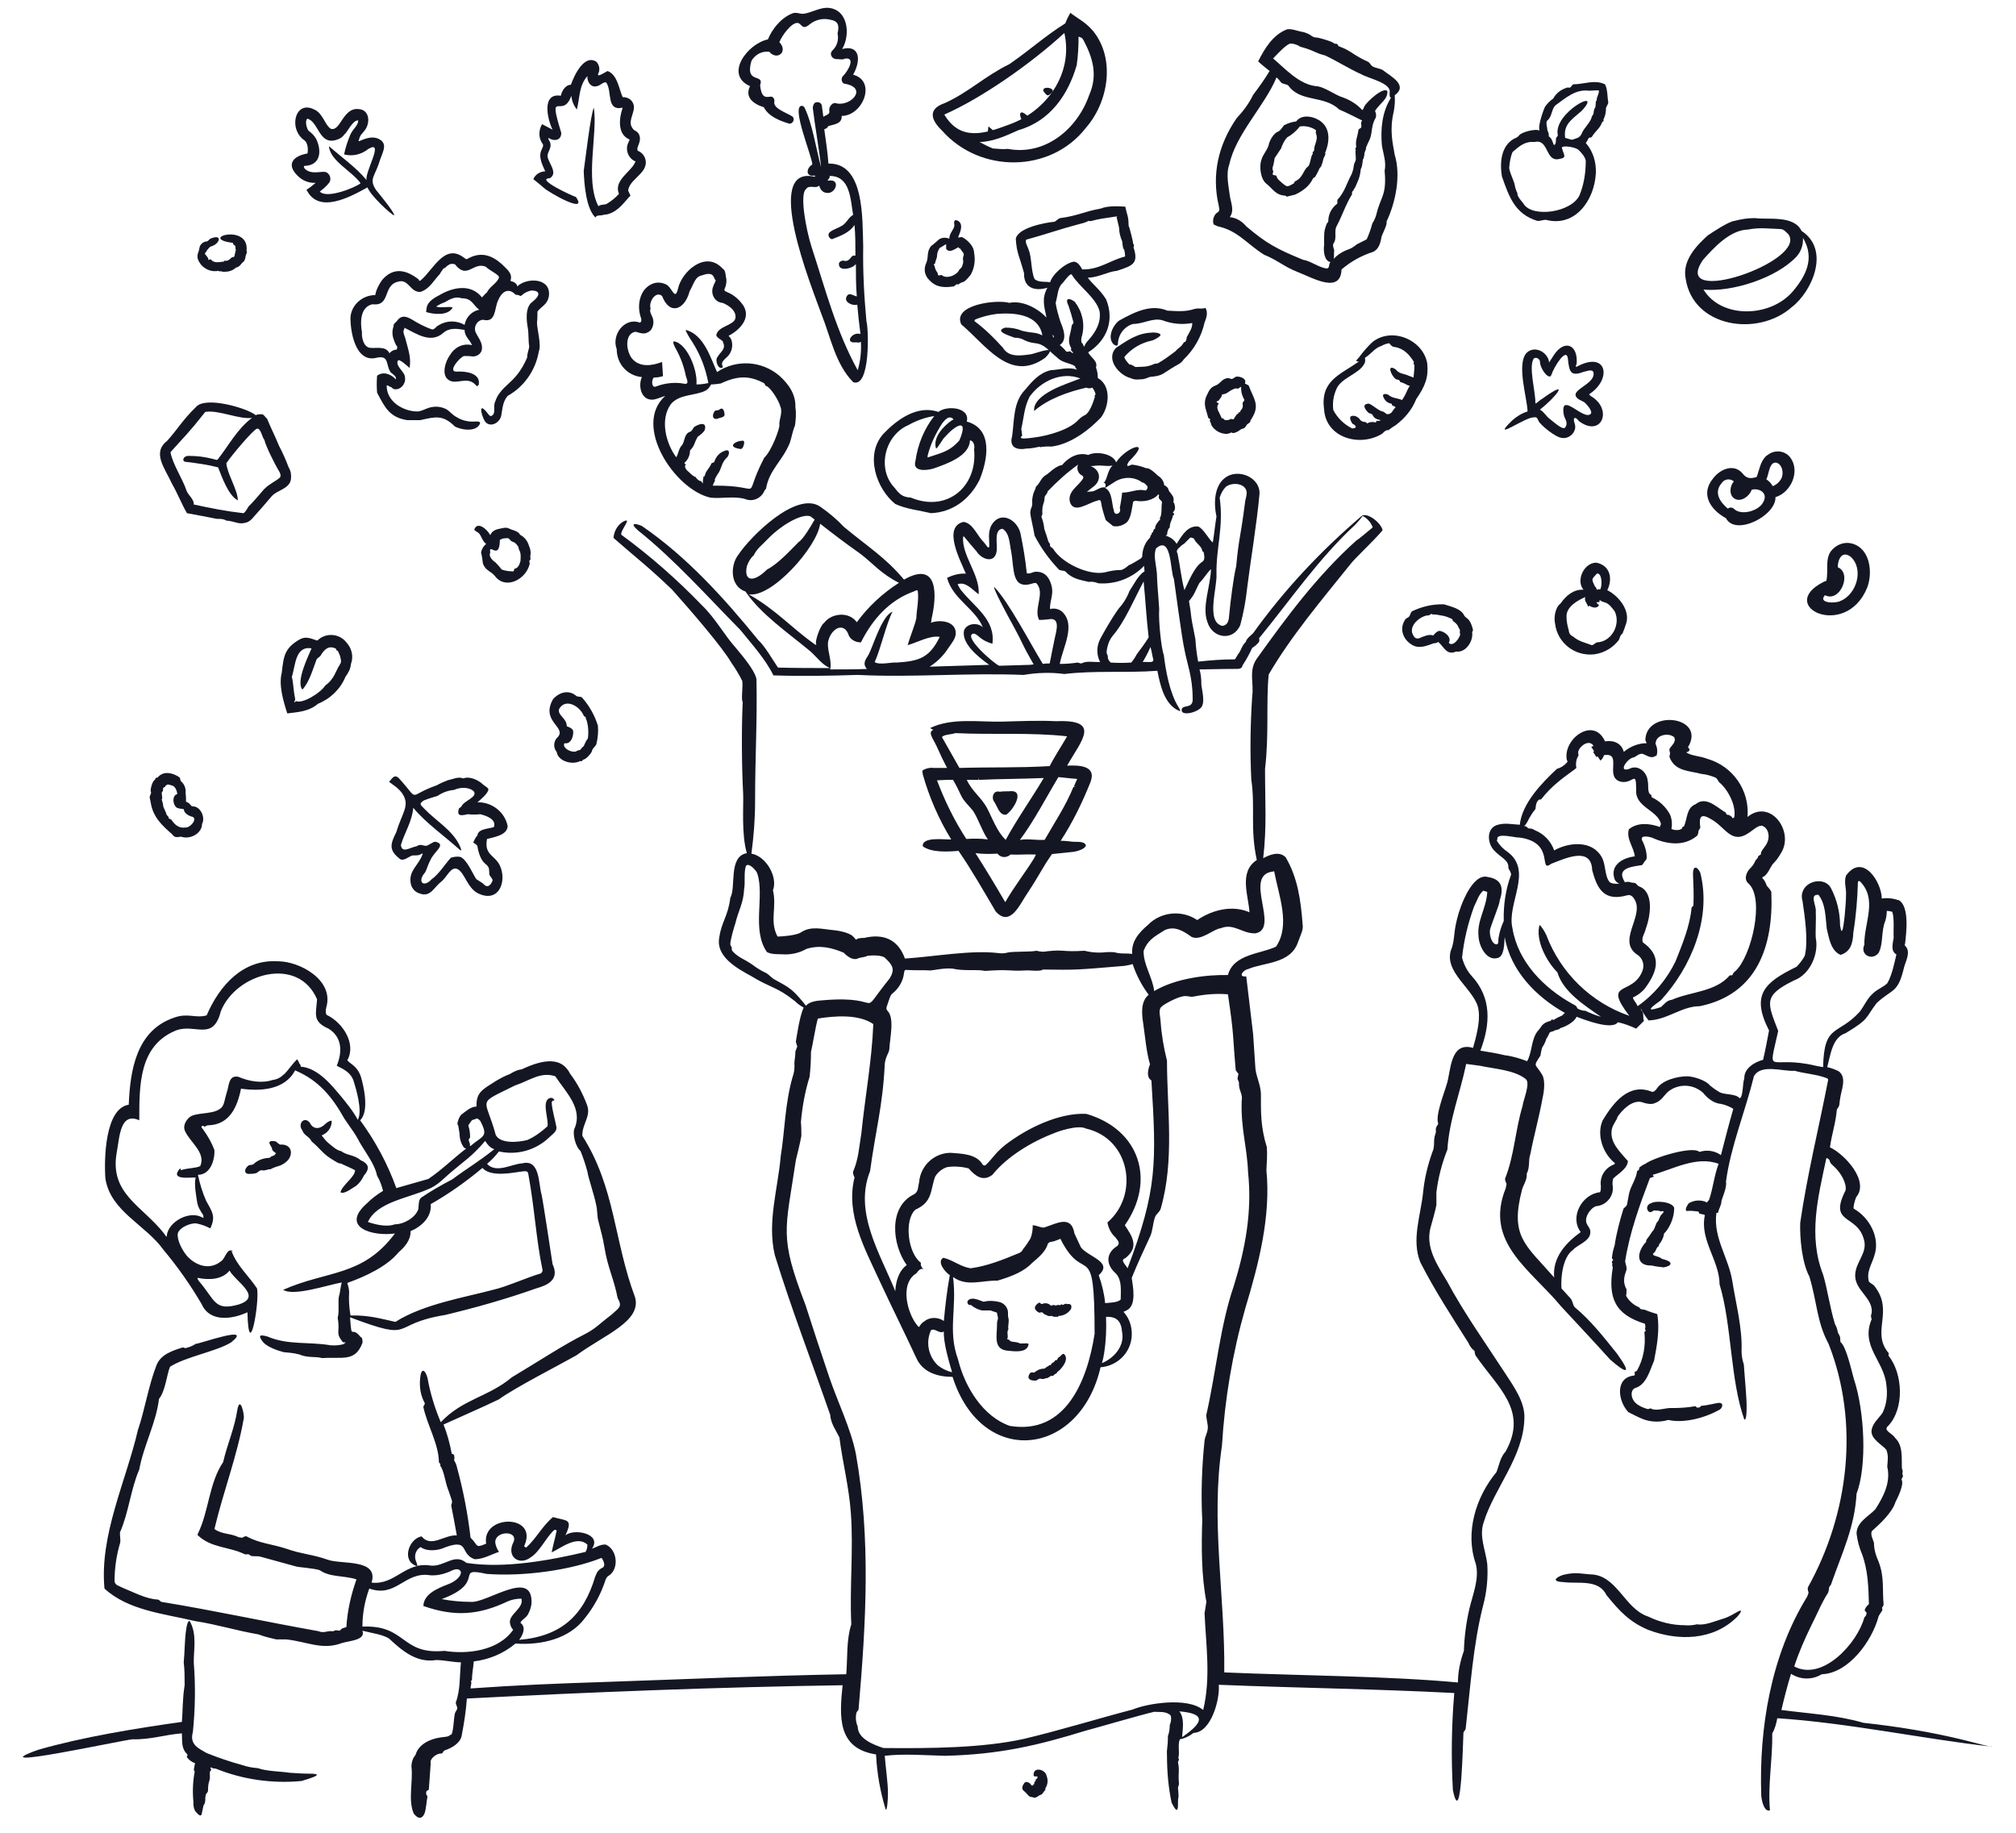 <svg width="440" height="400" viewBox="0 0 440 400" fill="none" xmlns="http://www.w3.org/2000/svg">
<g clip-path="url(#clip0_35_547)">
<path d="M224.5 293.3C224.1 293 222.7 293.4 222.4 293.1C221.9 292.9 221.4 292.9 220.8 292.8C220.6 292.8 220.3 292.5 220.2 292.4C220.1 292.3 219.8 292.3 219.8 292.3C220.2 291.7 219.6 290.8 220.1 290.1C219.9 289.6 220.3 288.5 220.1 287.7C220 287.4 220 287.1 220 286.8C220.1 285.6 219.4 284.6 218.3 284.2C217.1 283.9 215.9 283.8 214.7 284.1C213.9 283.9 212.2 282.9 211.3 283.8C210.9 284.2 211.3 285 211.9 284.8C212.6 285.4 213.4 285.8 214.3 286C214.9 286 215.6 286 216.2 286C216.6 286.2 217.5 286.4 217.6 286.5C217.6 287 218 287.6 217.7 288.2C217.6 288.5 217.6 288.9 217.6 289.2C217.6 291.6 216.7 294.6 220.1 294.8C221.2 294.9 224.3 295.4 224.5 293.3Z" fill="#141723"/>
<path d="M233.1 284.6C232.7 284.7 232.8 284.4 232.4 284.6C232.3 284.6 232.2 284.7 232 284.8C231.9 284.8 231.7 284.6 231.6 284.7C231.2 285 231.3 284.8 231.1 284.8C230.8 284.8 230.6 284.8 230.4 285C230.4 285 230.3 284.9 230.3 284.8C230.3 284.7 230.2 285 230.2 284.9C230.2 284.8 229.6 284.8 229.6 284.9C229.6 285 229.5 285 229.3 284.9C228.8 284.4 228.1 284.3 227.4 284.6C227 284.6 227.1 284.1 226.6 284.4C225.5 285.2 225.7 285.9 226.8 286.5C226.9 286.5 227.4 286.3 227.6 286.5C227.9 287 228.4 286.9 228.7 287.2C229.4 287.3 229.5 287.1 229.8 287.3C230.1 287.5 230.5 287.3 230.9 287.4C231 287.4 231 287.2 231 287.2C232 287.2 233 286.7 233.6 285.9C233.9 285.6 234.1 284.5 233.1 284.6Z" fill="#141723"/>
<path d="M232.2 295.5C231.9 295.4 231.6 295.8 231.5 295.9C231.2 296.3 231.2 296 230.9 296.4L230.7 296.8C230.6 296.9 230.3 296.8 230.3 296.9C230 297.5 229.6 297.3 229.4 297.8C229.2 298 229.3 298 229 297.9C228.9 297.9 229 298.1 228.9 298.1C228.8 298.1 228.2 298.5 228.2 298.5C228.2 298.5 228.1 298.7 227.9 298.7C227.1 298.7 226.4 299 225.8 299.5C225.4 299.7 225.3 299.3 224.8 299.7C223.9 301 225 301.4 226.2 301.3C226.3 301.3 226.7 300.8 227.1 300.9C227.5 301 227.9 301 228.2 300.8C228.8 300.9 229.3 300.1 229.6 300.3C229.8 300.3 230 300.2 230.1 300C230.2 299.9 230.8 299.7 230.7 299.5C231.7 298.8 233.5 296.6 232.2 295.5Z" fill="#141723"/>
<path d="M228.4 387.5C228.1 386.1 225.4 385.5 225.6 387.5C225.8 388 226.3 387.4 226.5 387.9L226.3 388.1C226.4 388.3 226.1 388.3 226 388.4C226.1 388.9 226 388.7 225.9 388.8C225.5 389.1 226 389.5 225.5 389.4C225.4 389.4 225.6 389.5 225.6 389.5L225.3 389.7C225.4 390 225.1 389.5 225.1 389.5V389.7C225 389.2 224 388.6 223.6 389.1C223.2 389.6 222.8 390.4 223.5 390.9C224.2 391.4 224.5 392.3 225.3 392.2C226.1 392.7 226.6 391.8 227.2 391.7C227.4 391.6 227.6 391.4 227.7 391.2C227.8 391 228.4 390.5 228.1 390.4C228.7 389.5 228.8 388.5 228.4 387.5Z" fill="#141723"/>
<path d="M360.9 273.5C361.5 273.1 361.4 272.3 362 272C362.1 271.9 362 271.7 362.1 271.6C362.6 271 362.9 270.4 363.1 269.7C363.1 269.4 363.2 269.1 363.5 268.9C364.7 267.4 365.4 265.5 365.4 263.6C364.9 262.2 361.2 262 360.4 262.6C359.8 262.7 359.4 263.3 359.5 263.8C359.5 264 359.7 264.3 359.8 264.4C360.5 264.9 360.7 264 361.3 264.2C361.7 264.2 362.1 264.2 362.5 264.4C362.7 264.3 363.4 264.2 362.9 264.8C362.1 265.4 362.2 266.4 361.6 266.8C361 268.3 361 268.4 360.6 268.8C360.4 269.1 360.2 269.4 360 269.7C359.9 269.9 359.1 270.7 359.3 271C357.3 273.1 356.8 276.3 360.5 276.2C361.3 276.4 362.2 276.5 363.1 276.6C364.8 276.3 365.3 275.5 363.3 274.9C362.3 274.7 362.8 274.6 361.9 274.3C361.5 274.2 361.4 274.1 361 274C360.8 274 360.9 273.7 360.8 273.7C360.7 273.9 360.7 273.6 360.9 273.5ZM360.6 276.3C360.6 276.3 360.6 276.2 360.7 276.1L360.6 276.3Z" fill="#141723"/>
<path d="M378.8 352C377.8 352.6 376.8 353.1 375.7 353.4C374.3 353.8 372.1 354.8 370.4 354.5C369.5 354.7 368.6 354.8 367.7 354.7C364.9 354.7 362.2 354 359.7 352.8C354.5 351.1 352.9 343.6 347 343.6C344.5 343.4 343.9 343.1 341.2 343.7C339.4 344.3 338.6 345.2 341.3 345.3C344.5 345.7 348.9 344.6 350.6 348.1C353.5 351.7 355.7 354 359.7 355.7C366.2 358.2 374 358.1 379.2 352.8C380.3 351.5 380.3 351.1 378.8 352Z" fill="#141723"/>
<path d="M67.6 387.1C66.1 387.1 64.7 387 63.2 386.9C61.4 386.6 58.2 386.6 56.3 385.9C55.1 385.8 53.9 385.6 52.8 385.2C50.2 384.5 47.6 383.6 45.1 382.6C43.4 381.6 41.3 380.8 42.1 378C42.6 373 42.7 368 42.3 363C42.2 360.3 43.1 356.7 41.4 353.8C41 353.6 40.7 354.9 40.6 355.9C40.3 357.7 40.3 361 40.1 362.8C40.3 364.5 40.3 366.1 40.3 367.8C39.8 370.9 39.9 373.5 39.7 375.8C29.7 377.2 18 379.1 8.3 381.9C-5.1 386.7 26.6 379.8 28.9 379.6C32.8 379.7 35.9 378.6 39.7 378.3C39.8 380 39.5 381.6 40.9 382.9C41 383.2 40.7 383.3 40.8 383.5C41.2 384.1 41.8 384.5 42.5 384.8C42.8 384.8 42.4 385.1 42.5 385.1C42.5 385.5 42.1 386.4 42.5 386.6C42.1 388.7 42 390.9 42.2 393.1C42.2 393.8 42.2 395 42.9 395.6C43.6 396.4 44 396.5 44.1 395.5C44.2 395.2 44.2 394.9 44.3 394.6C44.5 393.4 44.7 394.1 44.8 392.9C44.8 392.3 44.8 392.3 44.9 391.8C44.9 391.5 45.4 391.2 45.4 390.8C45.4 388.5 45.9 389 45.8 387.3C45.8 386.8 45.7 386.7 46.1 386.3C46.1 386 45.8 386 46 385.7C46.3 385.9 46.7 386 47.1 386C53 388.4 59.5 389.3 65.8 388.7C66.7 388.4 71.6 387.1 67.6 387.1Z" fill="#141723"/>
<path d="M59.4 252.3C59.1 252.4 58.9 252.8 58.6 252.7C57.4 252.8 56.2 253.2 55.3 254.1C54.7 254.4 54.4 254 53.8 254.8C53.4 255.3 53.3 256.1 54.2 256.2C54.8 256.2 55.4 256.2 56 256C56.1 256 56.6 255.4 57.1 255.4C57.9 255.6 58.5 255.1 59 255.2C60.7 254.3 61 254.7 62.3 253.7C64.1 252.4 64 249.6 61.1 249.8C60.8 249.6 60.5 249.4 60.3 249.2C60.1 249 58.9 248.9 58.8 249.3C58.7 249.7 59.4 250.4 59.4 250.8C59.3 250.9 59.8 251.5 60.1 251.5C60.2 251.6 59.9 251.8 60 251.7C60.7 251.6 59.8 251.9 59.9 252.2C59.9 252.2 59.6 252.2 59.6 252.1C59.6 252 59.8 252.2 59.7 252.2C59.6 252.3 59.5 252.3 59.4 252.3Z" fill="#141723"/>
<path d="M67.6 245C66.3 243.5 64.9 245.4 66 246.7C66.3 247.8 67.6 248.1 68 249.1C69.9 250.7 70.3 251.6 72.1 252.8C72.5 253 74 254.1 74.3 253.9C74.7 254.1 76.8 255 77.5 255.4C77.4 257 74.8 258.5 74.3 260.2C75.1 260.8 77.1 259.1 77.6 258.9C78.4 258.3 79 257.5 79.4 256.6C80.8 255 80.5 254 78.7 253.2C77.3 252 75.7 252.2 74.4 251.2C73.6 251.2 72.1 249.8 71.6 249.4C71.1 249 70.7 248.4 70.2 247.8C71.5 247.3 72.4 246.1 72.4 244.7C72.3 244.4 71.6 244.8 71.1 245.2C70 246.4 68.4 246.7 67.6 245Z" fill="#141723"/>
<path d="M217 175C217.7 176 218.1 178 219.6 177.8C221.1 176.9 224 172.2 220.2 172.7C219.5 172.7 218.9 172.7 218.2 172.8C216.8 172.4 216.3 174.1 217 175Z" fill="#141723"/>
<path d="M203.8 167.6C202.9 167.5 202 167.7 201.3 168.2L201.4 169C202.8 174 204.9 178.8 207.6 183.2C206.3 183.3 201.2 182.5 201.4 184.7C203.3 186.1 206.8 185.9 209.2 185.7C212.1 189.9 214.7 194.5 217.3 198.9C220.5 202.5 222.6 197.3 224.2 195C227.1 190.6 227.3 189.7 229.6 186.4L234.4 185.9C234.9 185.8 236.8 185.4 237 184.5C236.7 183.5 234.9 183.8 234.1 183.7C233.2 183.6 232.4 183.5 231.5 183.5C234.1 179.5 236.2 175.2 238 170.7C239.4 167 235.4 167 232.9 167.1C236 161.6 240.5 157 230.5 157.4C226.8 157.2 222.2 157.4 218.6 157.5C213.6 157.6 207.7 156.6 203 158.9L203.7 159.3C202.8 159.6 203.2 160.5 203.5 161.1C205.1 164 204.8 164 206.7 167.6C206 167.6 204.7 167.6 203.8 167.6ZM225.7 187.3C223.8 190.4 221.4 193.4 219.4 196.9C217.3 193.3 215.2 189.8 212.9 186.2C214.5 186.4 216.1 186.4 217.7 186.3C218.3 187.1 219.4 187.3 220.3 186.7C220.4 186.6 220.5 186.6 220.5 186.5C222.5 186.6 223.7 186.4 226.1 186.5L225.7 187.3ZM213.6 169.7L213.7 170.2C218 170 223 170 227.8 169.8C225.2 174.2 221.8 179 219.5 183.3C217.6 181.5 216.6 178.6 215.5 176.5C214.2 174 212.2 172.8 211 170.2H213.6V169.7ZM233.9 169.9C234.1 169.9 234.9 170 235.1 170C234.9 170.5 234.6 171.1 234.4 171.6L234.8 171.8L234.3 171.7C232.6 175.9 230.1 179.6 228 183.3C225.9 183.4 224.6 183 222.6 183.3C225.5 179.5 228.7 173.4 231 169.6C232.1 169.7 233 169.8 233.9 169.9ZM205.6 160.9C205.8 160.3 207.8 160.3 208.5 160C216.6 160.4 224.9 159.8 232.9 160.7C231.7 162.8 230.1 165.2 229.1 167.2C222.4 167.6 216.1 167.4 209.4 167.6C208.5 166 206.5 162.5 205.6 160.9ZM206.8 170.2H208C208.6 171.2 209.3 172.6 209.8 173.7C210.3 174.8 211.7 176.1 212.4 177C213.6 178.9 214.3 181.3 215.6 183.2C214.1 183 212.5 183 210.9 183.1C208.3 179.1 206.2 174.8 204.5 170.3L206.8 170.2Z" fill="#141723"/>
<path d="M163.7 18.8C162.5 21.2 164.4 22.7 166.7 23.4C167.8 25.5 170.3 26.4 172.3 27C173.1 27 173.6 25.9 172.9 25.4C171.7 24.6 168.7 23.7 169 22.2C169.1 21.7 168.8 21.2 168.4 21.1C168.3 21.1 168.2 21.1 168.1 21.1C167.2 21.2 166.2 21.5 165.9 18.6C166.9 15.9 162.5 18.5 164 13.3C164.8 11.9 166.3 11.1 167.9 11.3C169.6 13.3 172.1 11.3 170.1 9.2C170.7 7.7 172.7 5 174 5C174.7 5 174.9 5.9 175.6 5.9C175.9 5.9 176.4 5.6 176.6 5.4C177.9 4.3 179.6 3.9 181.2 4.3C183 4.6 183.2 5.6 182.8 7.3C183.1 8.7 182.7 10.1 181.6 11.1C180.9 12 181.8 13 182.7 12.9C183.2 12.9 183.9 13.1 184.4 12.8C186.8 12.4 185.2 15.4 183.9 16.7C183.5 17.2 183.7 18.3 184.5 18.3C189.3 19.2 185.9 23.1 182.7 22.6C181.7 22.1 180.8 23.4 181 24.2C181.2 25 180.2 25.1 179.7 25.5L179.4 23.3C179.4 22.7 179 22.3 178.4 22.3C178.1 22.3 177.8 22.4 177.7 22.6C177.5 22.9 177.4 23.2 177.4 23.6C177.8 27.1 178.9 33.3 179.2 36.5C178.1 32.4 177.3 27 175.6 23.5C175.5 23.3 175.3 23.1 175 23.1C172.6 23.1 177.2 34 177.3 35.9C175.9 36.7 175.8 38.7 177.8 38.3C177.8 38.4 177.9 38.5 177.9 38.6C166.3 35.8 177.1 62.5 179.3 68.6C181.3 73.6 182.3 79.4 186.2 83.4C190 84.8 189.6 71.6 189.1 70.1C188.6 64.7 188.3 59.2 188.4 53.8C188.2 47.7 188.7 35.5 180.8 35.7C180.7 33.6 180.2 30.5 179.9 28.2C180.3 28.1 180.6 27.9 180.8 27.5C182.4 27.1 183.8 26.9 183.7 25.3C188.3 25.3 191.4 17.7 186.2 16.3C188.1 12.9 187.5 9.7 183.8 10.7C185.7 7.6 185.1 1.8 180.5 1.7C178.8 1.7 177 2.8 175.4 3C174.6 3.1 173.9 2.6 173 2.9C170.4 3.9 168.5 6.4 167.6 8.6C163.2 9.5 158 16.3 163.7 18.8ZM180.4 42.1C182.4 42.4 183.5 39.1 181 39.4C180.9 39.5 180.8 39.4 180.6 39.3C180.9 39.1 181.1 38.8 181.1 38.4C185.6 38.4 185.6 43.5 186.2 46.9C185.2 47.4 184.8 48.7 183.7 49.3C182.9 49.8 182 50 181.2 50.6C180.8 50.9 180.7 51.4 181 51.8C181.1 52 181.4 52.2 181.6 52.2C183.4 51.5 185.4 50.8 186.5 49.1C186.7 51.3 186.7 53.5 186.7 55.8C186.4 55.7 186 55.8 185.8 56.1C185.3 56.8 184.8 57.1 184.2 56.9C183.7 56.8 183.2 57.1 183.1 57.5C183.1 57.5 183.1 57.5 183.1 57.6C183 59.4 186.2 58.6 186.8 57.6C186.8 59.9 186.8 62.3 187 64.7C186.1 64.5 185.2 63.6 184.7 64.9C184.3 66 186.1 66.8 187.1 66.5C187.3 68.9 187.5 70.5 187.8 72.9C185.9 72.3 184.2 75.1 186.9 74.7C187.2 74.8 187.6 74.8 187.9 74.6C188 76.7 187.8 78.8 187.2 80.8C182.5 72.3 180.2 63.3 177.1 53.8C175.9 50 174.5 42.4 175.9 41.3C176.6 40.2 178 41.3 178.8 40.5C179 41.3 179.5 42 180.4 42.1Z" fill="#141723"/>
<path d="M121.7 160.9C120.8 161.7 120.7 163.2 121.5 164.1C121.8 166.2 125 167 126.6 166.1C126.7 166.1 126.9 166.2 127 166.1C127.1 166 127.2 165.8 127.3 165.8C128 165.7 129.2 164.2 129.2 163.9C129.3 163.2 130.2 162.8 130.2 162.2C130.5 161 130.6 159.7 130.5 158.4C129.8 156.1 128.6 154 127 152.2C126.7 152 126.1 152.1 125.8 151.9C124.2 150.5 122.1 151 120.7 152.6C117.9 157.5 123.8 158.7 121.7 160.9ZM122 154.8C123.3 152.3 126.5 154 127.4 156.2C127.4 156.3 127.7 156.3 127.9 156.7C127.9 157 127.7 156.8 128 157.1C128.4 158.4 128.5 159.8 128.3 161.2C127.7 161.8 127.5 163 127.2 163C127 163.2 126.8 163.4 126.7 163.6C126.5 163.7 126.3 163.8 126 163.8C125.4 164.6 122.5 163.4 123.2 162.2C124.6 162.5 125.2 160.7 125.1 159.6C125.1 159.1 124.3 158.7 123.7 158.5C123.7 156.7 121.7 156.2 122 154.8Z" fill="#141723"/>
<path d="M308.2 133.4C307.9 133.6 307.8 134.2 307.6 134.5C307.4 134.8 306.9 134.9 306.7 135.2C305.2 137.4 306.4 140 308.7 141C310.1 141.5 311.5 140.9 312.9 140.4C313.3 140.4 313.6 140.3 313.9 140.1C315.2 141.2 315.7 143.1 317.8 142.2C320 142.5 321.6 139.8 321.3 138C321.3 137.9 321.4 137.7 321.5 137.6C321.4 137 321.2 136.4 320.9 135.8C320.3 134.7 319.9 135 319.5 134.2C318.8 132.9 317.1 132.5 315.2 131.9C312.7 131.8 310.3 132.4 308.2 133.4ZM311.1 134.4C311.4 134.3 311.6 134.3 311.9 134.3C312 134.3 312.1 134 312.5 134C312.8 134.1 312.6 134.2 312.9 134.1C313.4 134.1 313.9 134.2 314.4 134.3C315.3 134.4 316.1 134.7 316.9 135.1C317.1 135.2 317 135.4 317.1 135.5C318.4 136.5 318 136.5 318.6 137.4C318.7 137.6 318.5 138.3 318.7 138.3C318.7 139.2 317.1 141.3 316.2 140.3C316.9 139.1 315.4 137.9 314.3 137.7C313.8 137.6 313.2 138.2 312.8 138.7C311.9 138.3 310.5 139 310.2 139.1C309.1 139.7 308.6 139.2 308.2 138.1C307.8 136.4 309.7 134.8 311.1 134.4Z" fill="#141723"/>
<path d="M32.9 175.2C33.4 178.3 35.3 180.1 37.6 182.1C38.1 182.9 38.7 182.7 39.5 182.6C41.5 183.3 44.1 181.9 44.1 179.8C44.9 178.4 43.7 175.8 41.9 176C41.5 175.6 41.2 175.1 40.6 175C40.6 174.3 40.6 173.7 40.5 173.1C40.6 172.1 40.3 171.2 39.5 170.5C39.3 170.3 39.4 169.8 39.1 169.6C37.6 168.6 35.6 168.2 34.4 169.7C34.4 169.7 34.1 169.7 34 169.8C33.9 169.9 33.9 170.1 33.8 170.2C33.2 170.5 32.8 172.3 32.9 172.7C33 172.9 33 173.2 32.8 173.5C32.5 174.2 32.8 174.3 32.9 175.2ZM35.5 172.7C35.6 172.5 35.6 172.3 35.6 172C35.7 171.8 36.2 171.8 36.1 171.5C36.6 171.1 36.8 171.2 37.4 171.4C38.2 171.5 38.6 172.5 38.7 173.3C37.5 173.6 37.7 175.6 38.5 176.2C38.8 176.5 39.7 176.5 40.1 176.6C40.2 177.6 41.3 178.1 42.1 178.3C43.1 178.9 41.4 180.7 40.5 180.6C39.1 180.8 38.2 180.1 37.4 178.9C37.4 178.8 36.6 178.7 36.8 178.3C36.6 178.1 36.4 177.9 36.3 177.7C36.3 177.3 35.6 176.2 35.6 175.8C35.6 175.4 35.4 174.9 35.3 174.5C35.3 174.3 35.5 174.3 35.4 174.1C35.3 173 35.2 173 35.5 172.7ZM35.2 175.8L34.9 175.9L35.2 175.8Z" fill="#141723"/>
<path d="M398 127C387.5 132.3 402.8 139.7 407.5 128.3C408.8 125 408.2 119.6 404.1 118.6C402.4 118.2 400.7 118.9 399.6 120.3C398.3 122.1 399.1 124.6 398.6 126.8C398.4 126.8 398.2 126.9 398 127ZM403.9 121.5C406.9 124.2 405.2 129.8 401.6 131.2C400.6 131.7 396.7 131.7 398.3 129.9C401.6 131.6 404.3 125.1 401.1 123.8C401.1 122.1 402 120.1 403.9 121.5Z" fill="#141723"/>
<path d="M385.5 99.5C384.2 100.7 384 102.5 383.4 104.1C382.1 104.5 381.2 104.5 380.3 103.3C378.4 101.1 375.4 102.4 373.9 104.4C371 107.9 373.4 111.3 376.7 113.1C378.8 117.1 387.7 112.5 387.5 108.5C390.9 107.5 393 102.8 390.7 99.8C389.5 98.3 387.3 98.1 385.8 99.3C385.6 99.4 385.5 99.5 385.5 99.5ZM384.5 110.1C383.2 111.7 379.8 112.5 378.4 111C378 110.7 377.5 110.7 377.1 111C375.3 109.5 374 107.4 375.8 105.4C376.3 104.6 377.4 104.4 378.2 104.9C378.3 104.9 378.3 105 378.4 105.1C377.5 106.1 377.3 108.2 378.7 108.9C380.1 109.6 381.9 108.2 382.3 106.9C383.8 106.4 386.4 107.6 384.5 110.1ZM388.8 104.4C388.4 105.2 387.7 105.8 386.9 106.1C386.6 105.5 386.1 105 385.5 104.6C386.1 103.6 386.1 100.6 387.8 101C389.1 101.5 389.3 103.4 388.8 104.4Z" fill="#141723"/>
<path d="M265.8 49.4C270.1 50.3 272.1 53.2 275.9 55.6C278.7 56.7 280.4 58.3 283.3 59.4C286.6 60.7 292.6 64.2 292.8 58.8C294.8 57.1 297.1 55.8 299.6 55C300.9 54.5 301.3 53 301.5 51.8C301.6 51.2 302.9 48.9 302.6 48.4C304.6 44.2 305.8 38.3 304.4 33.8C304 31.3 303.2 28.5 304.2 24.3C304.4 23.2 304.5 22 304.4 20.8C307.4 18.6 303.6 16.7 301.8 15.3C301.1 14.9 300.3 14.9 299.6 14.5C299.2 14.3 299 13.7 298.6 13.5C295.1 11.9 295 11.1 292.2 10.1C292.1 10.1 292 9.7 291.8 9.6C291.6 9.5 291.3 9.6 291.2 9.5C291 9.1 287.8 8.2 287.4 8.2C287 8.2 286.6 8.1 286.2 7.8C285.7 7.4 285.1 7.2 284.5 7C283.5 6.9 282 6.2 280.9 6.4C277.8 7.6 276 10.6 274.6 13.4C275.3 14.1 276.4 14.9 277.1 15.5C276 17.3 274.8 19 273.5 20.7C272.6 22.6 271.3 24.3 269.9 25.8C265.9 31.6 264.4 38.1 266 44.9C266 45.3 266.3 45.7 266 46.1C265.7 46.5 265.6 46.4 265.4 46.6C264.8 47.3 264.6 48.2 264.9 49L265.8 49.4ZM277.8 12.7C278 12.6 278.1 12.7 278.1 12.5C278.9 11.7 280.6 9.8 281.6 9.5C282.4 9.5 283.2 9.8 283.8 10.2C287.1 11.1 286.8 11.5 289.2 12.1C291.6 13.2 294.6 15.1 297.1 16.2C298.6 17.1 303.7 18.1 303.3 20.2C303.3 20.5 303.2 21.3 303.6 21.3C301.6 24.5 301.3 28.2 301.6 31.7C301.9 33.6 302.6 35.3 302.2 37.3C302.7 42.7 301.3 42.9 300.4 46.8C300.2 47.5 299.9 48.2 299.5 48.8C299.2 50 298.8 51.1 298.3 52.2C298.1 52.4 296.2 53.2 295.9 53.5C295.4 53.9 294.8 54.3 294.1 54.5C293 54.9 291.9 55.6 291.1 56.5C291.2 56 291.1 55.1 291.2 54.6C291.2 54.5 290.8 53.7 291 53.2C291.9 52 291.1 50.6 291.7 49.4C292.9 47.2 293.7 44.6 295.1 42.4C295.1 42.3 295 42.1 295.2 41.7C295.3 41.6 295.4 41.7 295.4 41.6C295.4 41.5 295.4 41.4 295.5 41.3C295.8 40.9 296 40.4 296.2 39.9C296.7 38.9 296.9 37.9 297 36.9C297.5 36 297.3 34.8 297.6 34.6C297.7 34.2 297.8 33.8 297.8 33.4C297.8 33.2 298.3 32.4 298.1 32.3C298.2 32 298.8 30.7 299 30.3C299.6 28.6 299.2 27.5 300.3 25.6C300.4 25.1 300.3 24.6 300.1 24.2C301.2 22.5 302.9 21.7 302.8 19.9C302 18.8 298.2 22.3 297.8 23.2C297.7 23.3 297.5 24.1 297.3 24C296.2 22.8 294.8 21.9 293.2 21.3C291.4 20.8 289.1 18.9 287.2 18.8C283.5 18.4 280.4 14.9 277.8 12.7ZM268.3 35.9C269.7 29.3 276.1 23 278.6 16.9C279 17.2 279.3 17.6 279.6 18C280 18.4 280.8 18.3 281.2 18.7C283.9 22.4 288.9 20.7 292.3 23.9C293.5 24.4 295.9 25.6 297.3 26.3C296.9 26.7 297.2 27.3 297.1 27.8C297 28 296.6 28.1 296.5 28.3C296.2 30.3 295.8 30.5 296 32.1C296 32.1 295.9 32.3 295.8 32.4C295.7 32.5 295.9 32.6 295.9 32.7C295.7 33.3 296.1 34.7 295.8 35.2C295.2 36.4 295.7 36.2 295 38C293.9 40 293.5 41.9 291.9 43.6C291.8 43.8 292 44.3 291.8 44.5C290.6 45.4 289.9 46.8 289.9 48.3C289.9 48.5 289.5 48.8 289.5 49C288.9 50.6 289 51 289 53.4C288.8 54.7 289 57 290.4 57.2C289.9 57.6 290.3 58.5 289.6 58.6C287.8 58.4 286 56.9 284.4 56.7C278.6 54.3 276.5 53.2 272 49.4C271.1 48.3 269.8 47.5 268.4 47.4C269.5 45.9 268.6 44.2 268.4 42.6C268.2 40.9 267.5 38 268.3 35.9Z" fill="#141723"/>
<path d="M276.4 40.1C277.8 41.2 278.4 42.6 280.5 42.7C280.7 42.7 280.7 42.9 280.8 42.9C281 42.9 281.1 42.9 281.3 42.8C282.3 42.6 282.4 42.5 282.6 42.5C283.5 42.1 284.3 41.6 285 41C285.7 40.4 286.2 39.7 286.6 38.9C286.8 38.7 286.9 38.8 287.1 38.5C288 37 287.8 36.8 288.3 36.4C288.5 35.9 288.7 35.4 288.8 34.8C288.8 34.5 289.5 33.6 289.2 33.4C290.1 31.3 290.5 28.3 288.4 26.6C287.1 25.5 284.2 24.7 282.9 26.5C282 26.6 281.1 26.9 280.3 27.3C280.1 27.4 279.6 28.4 279 28.7C278 29 277.2 30.6 277 31.2C276.8 32.6 275.7 33.5 275.3 34.9C274.8 36.3 275.1 39.1 276.4 40.1ZM277.8 36.4C278 35.8 278.1 35.1 278.2 34.5C278.7 33.8 279.1 33.1 279.6 32.4C279.9 31.5 280.3 30.7 280.9 30C282 29.4 282.9 28.6 283.7 27.6C284.9 27.4 286.2 27.7 287.2 28.4C287.3 28.6 287.1 29 287.2 29.1C287.8 30.6 286.8 31.3 286.8 32.9C286.8 32.9 286.6 33.1 286.5 33.2C286.4 33.3 286.6 33.5 286.5 33.6C286 34.2 286 36.1 285.4 36.4C284.4 37.2 284.4 38.8 282.6 39.6C282.5 39.7 282.5 39.9 282.4 40C280.9 40.9 280.9 40.8 279.9 40C279.5 39.6 278.7 39.1 278.6 38.4C278.5 38.2 277.9 38.3 277.8 38.1C277.7 37.9 277.9 37.6 277.9 37.4C277.7 37 277.7 36.7 277.8 36.4Z" fill="#141723"/>
<path d="M244.2 70C242.8 71.1 241.6 73.8 243.1 75.2C243.6 75.5 244 75.6 244 74.9C244.1 72.9 245.5 71.2 247.3 70.7C249.6 70.7 251.6 69.3 253.7 69.9C255.8 70.7 258 70.9 260.2 70.5C260.3 71.5 259.6 72.5 259 73.6C259 74 258.9 74.3 258.7 74.6C258.6 74.7 258.4 74.6 258.4 74.7C257.5 76.1 257.6 75.5 256.5 76.7C255.3 77.6 254.1 78.5 252.7 79.3C252.4 79.4 252.3 79.3 252 79.4C250.2 80.2 249.5 80 247.9 80.1C247.6 80.1 246.9 79.4 246.6 79.6C246.5 79.6 245.4 78.4 245.4 77.9C247 76 249.1 74.8 251.5 74.3C251.9 74.2 253.2 73.5 253.3 73.1C253.2 72.6 251.7 72.5 251.3 72.6C248.3 72.7 246 74.3 243.6 75.9C241.2 78.4 244.3 81.9 246.7 82.5C247.3 82.8 248 82.9 248.7 82.8C250.4 82.8 250.4 82.2 251.6 82.2C253.9 81.9 253.6 81.6 256.5 79.9C257.2 79.5 257.9 79.2 258.3 78.5C260.6 76.3 262.2 73.5 262.9 70.4C263.3 69.4 263.7 68.2 263.1 67.2C262.3 67.5 261.9 67.2 260.8 67.4C258.7 68.1 257 67.9 254.8 67.8C251.4 66.4 248.1 67.8 244.2 70Z" fill="#141723"/>
<path d="M205.6 28.5C213.9 37.9 229.3 37.8 237 27.9C241.9 22.3 243.5 12.9 238.6 6.8C236.9 4.8 235.3 4.1 233.6 2.8C233.2 3.5 232.8 4.3 232.5 5.1C227.9 8 225.2 10.6 220.3 14C214.8 16.7 211.5 20.1 206.2 22.5C202.4 23.8 203.2 26.2 205.6 28.5ZM235 14.2C235.3 12.1 235.4 10 235.4 8C236 8.2 236.2 8.2 236.6 9C238.4 12.5 239.7 16.3 237.7 20.8C235.1 28.2 228.1 34 220 32.5C218.9 32.6 217.8 32.5 216.7 32.4C215.7 32 214.7 31.5 213.8 31C216.9 30.9 219.6 29.6 222.3 28.4C229.3 26.4 233.2 20.5 235 14.2ZM206.1 25C214.1 21.5 224.9 14 232.3 7.2C234.3 16.1 228.4 24.3 220.2 27.2C214.9 29.2 209.6 30.9 206.1 25Z" fill="#141723"/>
<path d="M216 30C216.6 29.7 218.3 29.9 217.4 29.1C216.5 28.3 215.7 27.4 215.7 27.7C215.6 28.9 215.4 30.3 216 30Z" fill="#141723"/>
<path d="M224.1 26.9C224.7 26.7 225.4 26.4 224.7 25.7C224 25 223.1 24.3 222.8 24.6C222.5 24.9 222.7 25.4 222.8 25.7C223.2 26.7 223.3 27.1 224.1 26.9Z" fill="#141723"/>
<path d="M156.8 91.3C157.8 91 158.3 91 158.1 90.1C158 89.5 157.7 88.8 157 89.4C156.8 89.6 156.2 89.5 156 89.7C155.2 90.8 155.7 91.8 156.8 91.3Z" fill="#141723"/>
<path d="M160.7 97.8C161.6 98 161.9 98.2 162.2 97.5C162.4 97 162.7 96 161.9 96.2C160.9 96.2 158.9 97.2 160.7 97.8Z" fill="#141723"/>
<path d="M229.1 20.6C231.4 19.2 227 18.5 227.8 20C228.3 20.6 228.6 21.1 229.1 20.6Z" fill="#141723"/>
<path d="M273.5 90.8C274.9 88.2 273.5 86.8 272.6 84.3C272.6 84.1 272.1 83.9 271.7 83.7C272.2 82.6 270.6 82.1 269.8 82.2C269.6 82.2 269.1 82.8 268.7 82.7C268.5 82.6 268.3 82.6 268.1 82.5C266.7 82.6 266.5 83.6 265.4 84.1C264.1 84.5 263.8 85.4 263.2 86.7C262.6 88.4 263.3 89.5 263.7 91.2C263.8 91.3 264.4 91.5 264 91.8C264.2 92.1 264.3 92.4 264.4 92.8C265.1 94 266.4 94.7 267.8 94.7C268.1 94.6 268.4 94.6 268.7 94.4C269 94.4 269 94.6 269.3 94.5C270.5 94.2 270.5 93.7 271.4 93.5C271.7 93.5 272.2 92.6 272.2 92.6C272.2 92.6 273.1 92.1 272.9 91.8C273.1 91.5 273.3 91.2 273.5 90.8ZM271.2 88C271.4 89.4 270.9 89.1 270.6 90C270.6 90 270.4 90 270.3 90C270.2 90 270.4 90.3 270.2 90.3C270 90.3 269.8 90.6 269.7 90.8C269.3 91.2 269.4 91.6 269 91.5C268.6 91.4 268.6 91.4 268.5 91.5C268.4 91.6 267.2 92 267 91.3C266.6 91.6 266.4 90.6 266.1 90.1C265.8 89.6 265.4 88.7 266 88.1C266 88 265.5 87.8 265.5 87.7C265.5 87.6 265.9 87.5 266 87.4C266.2 87 266.7 86.7 266.7 86.1C268.1 85.9 267.8 85.5 269.5 84.8C269.9 84.7 270.3 85 270.5 84.6C270.6 84.6 270.7 84.5 270.9 84.4C270.8 85.4 271.1 86.4 271.6 87.3C271.5 87.6 271.2 87.8 271.2 88Z" fill="#141723"/>
<path d="M140.1 64.1C139.3 65.8 139.3 67.7 139.9 69.4C140 69.7 140.1 70.3 139.6 70.4C136.3 69.2 133.4 73.1 134.6 76.2C134.6 79.4 136.9 82 140.1 82.3C139.3 84 139.8 86.9 141.9 87.2C142.9 87.4 144.1 86.7 145.2 86.4C138 92.8 147.2 106.8 155 108.6C157.4 108.9 160.1 108.2 162.6 108.9C164.2 109.6 166.1 108.8 166.8 107.2C167 106.7 167.2 106.8 167.2 106.6C167.9 102.5 170.8 100.6 172.4 96.6C172.8 95.4 173 94 173.5 92.9C173.7 91.6 173.8 90.2 173.6 88.9C173.7 86.1 172.2 83.9 170.1 82C166.2 78.7 160.7 78.4 156.5 81.2C155.1 78.2 153.7 73.1 149.7 72C149.5 72.2 150.8 74.2 151.2 74.8C152.9 77.5 154 80.4 154.6 83.6C153.7 83.8 152.9 83.9 152 83.9C152.3 80.7 149.9 74.9 147.1 74.5C146.7 74.6 147.2 75.6 147.6 76.3C148.6 78.1 149.3 80.1 149.7 82.1C149.9 82.8 150.6 84.1 149.1 83.7C147.2 83.4 145.2 83.6 143.3 84.3C142.2 84.9 142.1 83 142.7 82.4C143.4 82.4 144 82.3 144.7 82.1L144.5 79C142.4 79.8 139.6 80.3 137.9 78.2C136.6 76.5 136.3 72.8 138.7 72.4C139.9 72.7 140.8 73.2 142 72.1C142.7 71.2 142.8 70 142.3 69C142.1 68.6 141.7 67.8 142 67.4C141.5 65.9 143.1 63.4 144.5 64.6C146.2 69 149.5 67.5 150.5 63.6C151.5 61.8 151.7 60.4 153.2 60.1C153.8 59.9 155.2 59.4 155.7 60.3C156 60.7 155.9 61 156.2 61.1C156.2 61.5 155.8 62 155.7 62.4C155.1 63.7 155.6 65.3 156.9 65.9C157.1 66 157.4 66.1 157.7 66.1C159.2 66.7 160.8 67.9 160.5 69.5C160.1 71 156.9 71.2 156.4 72.9C156 73.7 157.9 74.2 157.8 74.7C158.5 76.2 157.3 76.7 156.6 77.9C155.9 78.7 156.9 81 157.8 80.1C157 78.8 158.6 78.3 159.2 77.3C160 76.2 160.1 74.2 159 73.3C161.7 71.9 164.3 69 161.8 66.1C161 65.1 160 64.3 158.8 63.8C158.5 63.6 158.1 63.6 158.1 63.2C158.5 62.3 158.7 61.3 158.4 60.3C158.4 59.9 158.3 59.5 158.2 59.2C158 58.7 157.6 58.6 157.4 58.3C153.7 54.8 148.8 59.4 148 62.9C147.3 66 146.7 62.5 145.2 62C142.9 61 140.9 62.5 140.1 64.1ZM153.9 85.3C154.5 85 154.9 84.5 155.2 83.9C155.9 83.9 156.6 83.8 157.3 83.7C160.9 82 163.5 81.9 166.7 83.6C166.8 83.6 167 84 167.1 84.2C168.2 84.4 170.1 87.7 170.3 88.7C170.9 90 170 91.6 170.1 92.7C170.3 93.2 168.5 98.3 166.8 99.9C161.6 109.9 167.6 105.8 155.6 106C155.6 105.5 156.2 105 156 104.6C156.1 104.4 156.7 103.3 156.9 103.1C157.6 101.8 157.5 100.9 158.8 99.7C159.3 98.9 159.3 97.8 157.9 98.5C156.9 98.9 156.2 99.8 155.9 100.8C155.8 101 155.4 101 155.3 101.1C154.6 102.6 154.1 102.6 153.8 103.9C153.8 103.9 153.6 104 153.5 104.1C153.4 104.2 153.6 104.3 153.5 104.4C153.4 104.5 153.4 105.3 153.4 105.5C153.4 105.5 153.4 105.5 153.3 105.4C153 105 153.1 105 153 105C152.5 105 152 104.4 151.8 104.1C151.1 103.9 150.4 103 150.1 102.8C149.8 102.6 149.2 101.7 149.7 101.4C149.7 101.3 149.3 101.2 149.4 101C150.2 100.3 150.6 99.3 150.6 98.3C151.7 97.2 151.4 96.8 152.3 95.3C152.9 94.9 153.4 94.5 153.8 93.9C154.4 91.9 152.5 92.5 151.5 93.2C151.4 93.2 151.1 94 150.7 94.2C149.3 94.6 149.5 96.2 148.9 97.1C148.1 97.9 148.2 98.7 147.6 99.8C145.4 96.9 143.9 91.5 146.5 88.1C148.4 86 151.6 86.4 153.9 85.3Z" fill="#141723"/>
<path d="M240.3 45.5C236.5 46.2 235.2 47.1 231.4 47.6C230.9 47.7 230.5 48.3 230.1 48.4C228 48.6 222.2 49.7 221.7 52.1C221.9 55.3 222.4 55.6 223.5 59.6C223.4 62.9 225.9 63.6 228.6 62.8C227.3 65.2 227.9 66.8 228.4 69.3C226.5 67.3 223.2 65.5 220.3 66.1C217.5 65.3 207.8 66.5 209.8 70.8C215.2 75.3 220.4 83.6 228.1 78.1C231.1 75.1 226.8 76.9 225.1 77.3C222.9 77.6 220.2 78.1 218.9 75.9C217 73.8 215 71.8 212.7 70.1C212.6 69.9 212.8 69.8 212.9 69.7C214.4 69.1 216 68.7 217.6 68.5C221.5 68.2 226.7 68.6 227.5 73.2C225.9 72.4 225.6 72.8 223.1 72.2C221.9 71.7 220.7 71.5 219.4 71.5C216.8 72.3 220.5 73.3 221.4 73.7C222 73.7 222.6 73.8 223.1 74C224 74.5 224.9 74.8 225.9 74.9C228 75.1 228.8 76.5 230.7 78C231.8 79.2 233.5 79.2 234.6 79.9C234.6 79.9 234.8 80.5 235.1 80.7C233.2 80 231.3 80.7 229.3 80.8C226.8 81.4 225.3 83.2 223.7 85.1C221.1 87.8 221.4 91.7 220.9 95.2C220.2 97.6 221.9 98.3 224 97.9C225 97.9 225.9 97.7 226.9 97.5C227.1 97.5 227.1 97.7 227.2 97.6C227.3 97.5 227.5 97.5 227.7 97.5C230 97.3 228.6 97.7 230.9 97.2C234.6 96.2 237.8 93.7 240.3 91.1C242.1 88.7 242.6 84.2 239.6 82.5C239.6 81.7 239.5 81 239.2 80.2C239.7 78.8 238 78 237.5 76.9C241.6 74.3 243.3 69.9 241.4 65.3C239.9 63 238.7 62.3 237.4 60.6C239.7 60.6 241.7 59.3 243.8 59.1C247.1 58 248.6 57.6 247.4 54C247.4 53.9 247.5 53.7 247.5 53.5C247.5 53.3 247.2 53.2 247.3 53C247.1 51.9 246.8 50.8 246.5 49.7C246.3 49.4 246.3 49 246.3 48.7C246.3 47.2 245.9 46.7 245.6 45.1C243.9 45 241.8 44.9 240.3 45.5ZM229.9 73.7C229.8 73.5 229.8 73.3 229.7 73.1C230 73.2 230.1 73.5 229.9 73.7ZM238.9 86.8C238.6 87.8 237.8 90.1 236.8 90.6C236.3 90.8 235.8 91.2 235.4 91.6C233.1 94.2 226.9 95.6 223.4 95.7C222.9 95.7 222.5 95.5 223.1 95.1C223 94.6 223 94.1 222.9 93.6C223.5 91 223.5 89 224.7 86.6C227.1 83.2 231.7 81 235.8 82.6C233.1 83.7 225.4 85.9 225.7 89.7C228.8 87 233.2 85.5 237.1 84.6C237.5 84.8 238 84.8 238.4 84.6C238.7 85 239 85.5 239.1 86C239.1 86.1 239 86.3 238.9 86.4C238.8 86.5 239.1 86.7 238.9 86.8ZM240 68C240.3 70.3 239.3 72.3 237.5 74.3C237.1 74.7 236.8 75.2 236.6 75.7C236.5 75.5 236.4 75.2 236.3 75C235.8 74.8 236 73.6 236.2 73.1C236.8 70.6 236.2 68 234.6 65.9C233.5 65 232.3 64.9 233.2 66.7C233.6 67.9 234 69.2 234.3 70.4C234.3 70.6 233.9 70.9 233.9 71.1C233.6 73.4 232.8 74.2 233.8 76C233.8 76.1 233.7 76.3 233.8 76.5C233.9 76.7 234.1 76.7 234.1 76.8C234.1 76.9 234.2 77 234.2 77.1C234 77.1 233.8 76.8 233.6 76.7C233.4 76.6 233 76.9 232.7 76.7C232.3 76.2 231.8 75.7 231.3 75.3C233.1 74.1 232 71.6 231.4 70.1C231 68.8 230.6 67.5 230.4 66.1C230.9 64.4 230.8 62.8 231.9 61.8C232.2 61.5 233.5 59.6 233.9 59.9C235.5 62.6 239.3 65 240 68ZM242.6 47.4C242.7 47.4 243.6 47.2 243.6 47.3C243.6 47.4 243.7 47.1 243.8 47.2C243.9 47.3 243.7 47.3 243.7 47.4C244.2 49.5 244.3 49.7 244.3 50.5C244.4 51.2 244.6 51.9 244.9 52.6C245 52.9 245 54.4 245.4 54.5C245.3 54.4 245.7 55.8 245.5 56C242.3 56.8 239.9 58.9 236.2 58.8C235.8 58.1 235.3 57.2 234.4 57.1C232.4 57.4 229.6 60 229.2 61.6C228.1 61.4 226.7 61.7 225.8 60.9C225 59.2 225.2 56.1 224.5 54.5C224.4 54 223.6 52.8 224 52.3C227.7 51.3 231.4 50 235.2 49C236 48.8 236.9 48.6 237.6 48.2C238.1 48.3 237.8 48.3 238.3 48.2C239.7 47.8 241.2 47.6 242.6 47.4Z" fill="#141723"/>
<path d="M192.7 94.8C188.8 99.3 191.2 106.6 195.4 110C197.8 111.1 200.7 111.4 203.2 112C207.8 111.8 211.6 109.1 213.8 104.7C215.6 100.3 216.8 93.6 211 92C211.8 88.9 206.7 88.4 204.8 89.9C200.2 88.3 195.7 91.6 192.7 94.8ZM205.7 92.3C206.3 91.6 207.1 90.6 208 91.4C208.2 91.6 208 91.6 207.8 91.7C206 92.9 203.5 95.5 204.3 97.9C204.7 97.8 205.8 95.7 206.2 95.4C208.6 92.7 211.5 91.1 209.4 96.1C207.2 98.6 205.5 98.8 202.6 99.8C202.5 99.9 202.4 99.8 202.5 99.7C202.6 99.6 202.4 99.7 202.4 99.7C203 97.1 204.2 94.6 205.7 92.3ZM198.2 92.8C200 91.8 201.9 91.1 203.9 90.8C201.7 93.6 200.3 97 199.8 100.6C199.1 103 202.1 102.7 203.6 102.3C206.8 101.2 211.6 99.5 211.7 96.1C212.5 96.2 212.8 97.3 212.6 98.1C213.4 106.2 206.7 111.9 198.8 108.6C196.9 108.5 196.3 107.8 195.2 106.4C191.4 102.4 193 95.1 198.2 92.8Z" fill="#141723"/>
<path d="M202.9 61.2C204.4 62.8 206.2 62.8 208.2 62.5C208.3 62.5 208.8 61.8 209.1 62.1C209.2 62.1 209.3 62 209.4 61.9C209.7 61.7 210 61.6 210.3 61.5C210.6 61.5 212 59.9 212 59.7C212.7 58.3 212.9 56.7 212.6 55.2C212.6 53.8 211.3 52.5 210.1 51.8C209.5 51.6 209.8 51.9 209.1 51.8C209.5 50.8 210.4 49 209.1 48.2C208.1 47.7 208.2 48.6 208.3 49.2C208.3 50 207.1 51 207.2 52.1C206.5 51.8 205.7 51.8 205 52.2C204.4 52.7 203.8 53.3 203.2 53.7C202.2 55 202.7 56 202.2 57.3C201.5 58.7 201.8 60.2 202.9 61.2ZM204.1 57.4C204.1 57.1 204.5 56.3 204.5 56C204.5 55.3 204.7 54.7 205.1 54.1C205.6 53.9 206 53.5 206.5 53.3C206.5 53.6 206.5 54 206.5 54.3C207.2 55.3 208.3 54.4 209.1 54C209.3 53.9 209.3 54.1 209.3 54.2C209.3 54.3 209.4 54.1 209.5 54.2C209.6 54.3 209.6 54.3 209.8 54.6C210.1 55.1 210.5 55.3 210.3 55.8C209.9 56.9 210.6 56.7 209.9 58.3C209.7 58.5 209.6 58.7 209.4 58.8C208.9 60.1 206.5 61 205.5 60C204.8 60.1 204.8 60.4 204.6 59.5C204.3 59.1 204.1 58.7 204 58.2C204 58 203.9 57.9 203.8 57.8C203.7 57.7 204.1 57.6 204.1 57.4Z" fill="#141723"/>
<path d="M115.7 119.8C115.2 118.3 114.9 117.5 113.5 116.7C113.2 116 112 115.7 111.7 115.6C111.1 115.4 110.9 115.1 110 115.2C108.5 115.5 107.5 115.6 107 116.8C106.4 115.6 104.2 113.6 103.5 115.6C103.6 115.8 104.1 116.1 104.3 116.2C105 116.6 105.2 118.1 106.1 118.7C105.5 119.2 105.1 119.9 105 120.6C105.2 121.4 105.3 122.2 105.4 123C106 124.6 107.1 124.6 108 125.7C110.3 128.8 114.8 126.5 115.6 123.1C115.7 123 115.3 122.3 115.8 122.1C115.6 120.8 116 121.2 115.7 119.8ZM113.6 122.4C113.5 122.9 113.1 124.1 112.3 124.1C112.2 124.2 112.2 124.7 112 124.7C111.2 124.7 110.3 124.6 109.5 124.3C109.1 123.8 108.7 123.3 108.2 122.8C107.9 122.6 106.5 121.6 107 120.6C106.6 118.3 109 122.5 109.1 117.9C109.1 117.7 109.3 117.7 109.4 117.8C109.5 117.9 109.4 117.6 109.4 117.6C109.4 117.6 109.6 117.6 110 117.5C110.6 117.5 110.9 117.3 111.2 117.7C111.9 118.6 112.2 117.9 113.1 119.3C113.2 119.5 113.2 119.8 113.3 120C113.8 120.8 113.6 122 113.6 122.4Z" fill="#141723"/>
<path d="M327.8 38.5C329.4 43.1 330.7 46.7 335.5 48.2C336.1 48.3 336.9 47.9 337.5 48C343.8 49.6 348 43.7 348.3 37.8C348.4 35.4 347.7 33 346.1 31.2C346.4 30.9 346.5 30.5 346.7 30.2C346.9 29.9 347.3 30.1 347.4 29.9C348.5 28.2 349.1 28.2 349.7 26.6C349.7 26.6 350 26.5 350 26.4C350 26.3 349.9 26.1 350 26C350.3 25.4 350.5 24.6 350.5 23.9C350.4 23.3 351.1 22.8 351 22.2C350.8 21.3 350.9 19.5 350.3 18.4C348 17.3 345.7 18.4 343.4 18.4C343.1 18.5 342.9 19 342.7 19.1C342.5 19.2 342.1 19 341.8 19.2C340.6 19.6 339.6 20.4 339 21.5C338.3 22 337.7 22.6 337.2 23.3C337 23.7 335.6 27.3 336 28.5C335.1 28 332 28.9 331.6 29.5C331.3 29.9 330.9 30.1 330.4 30.3C327.6 31.9 327.3 35.5 327.8 38.5ZM337.7 26.3C338.8 25.5 338.6 23.6 339.6 22.9C341.7 21.4 343.9 19.4 346.8 19.8C346.9 19.8 348.9 19.7 348.9 19.7C349.2 20.1 348.4 21.3 348.5 21.8C348.5 22 348.3 22 348.3 22.2C348.2 23.2 348.3 23.4 348 23.7C347.9 24 347.8 24.4 347.8 24.8C347.7 25 347.5 25.3 347.4 25.5C347.2 26.7 345.6 28 345.2 29.2C344.7 30.1 344.3 30.1 343.1 30.5C342.8 30.5 341.8 30.1 341.6 30.1C341.2 27.2 342.9 26.2 345.2 24.2C350.2 18.8 338.9 24.6 340 29.5C340 29.8 339.6 30 339.6 30.2C339.6 31.2 339.5 31.7 339.1 31.6C338.7 30.5 338.7 30.3 338 29.7C338.2 29.1 337.6 28.5 337.7 28.1C337.7 27.9 337.3 26.7 337.7 26.3ZM330.1 33.2C331.7 31.8 332.9 30.8 334.9 31C338.1 30.2 337.2 35.4 340.3 34.7C342.1 34.4 341.3 33.9 340.9 32.3C340.7 31.6 344.1 32.1 344.6 32.8C344.6 32.8 346 34.1 346.1 35.1C346.1 37.7 345.7 40.3 344.7 42.7C342.8 46.4 334.6 47.5 332.6 44.6C332.6 44.4 331 42.9 331.2 42.2C330.9 41.6 330.7 41 330.6 40.4C330.5 39.6 329.3 37.3 329.4 36.5C329.5 35.3 329.7 34.2 330.1 33.2Z" fill="#141723"/>
<path d="M83.4 61.1C82.7 62.1 82.1 63.2 81.9 64.4C79.2 64.4 76.8 66.4 76.5 69.1C76.4 72.1 77.5 79.2 82.1 78.1C85.1 77.4 84.1 79.7 85.3 81.3C85.8 81.7 86.6 82.2 86.4 82.8C85.3 81.6 83.6 81 82.3 82C82.2 83.2 82.2 84.5 82.3 85.7C84 88.9 85 91.1 88.9 91.7C89.8 91.7 90.8 91.7 91.7 91.7C94.9 91 96.6 90.4 99.3 93.1C101.4 94.1 104.3 94.1 104.8 92.3C104.7 91.9 104 92 103.5 92C102.1 92.1 100.7 91.7 99.6 91C98.8 90.6 98.1 89.7 97.4 89.3C96.2 88.7 94.9 88.6 93.6 89C92.9 89.2 91.7 89.9 90.9 89.8C87.8 89.7 84.3 87.5 84.4 84.1C84.6 84.1 84.9 84.2 85 84.4C85.3 84.3 85.7 84.8 85.9 84.9C87.4 85.3 88.6 83.7 88.4 82.5C88.5 81.2 86.3 80 86.8 78.8C87 78 89.1 80.1 89.4 80.3C89.8 78 89 76 88.5 74C88.4 73.4 87.7 72.4 88.3 71.7L88.2 71.6C88.2 71.6 88.3 71.5 88.4 71.6C91 72.9 94 75 96.7 72.7C98 71.5 99.6 71.7 101.4 72C101.4 73.5 102.6 74.2 103 75.3C103 75.3 103 75.4 102.9 75.3C102.8 75.2 102.9 75.3 102.9 75.3C101 74.9 99.2 75.8 98.2 77.5C97 79.2 96 82.8 98.9 83.3C100.5 83.4 102.2 82.5 103.6 83.8C103.9 84.1 104.2 84.6 104.5 83.9C104.9 81.4 101.6 81 99.8 81.1C97.4 81.3 100.5 77.8 101.3 77.7C101.9 77.7 102.6 77.7 103.2 77.8C104.3 77.8 105.2 77 105.2 76C105.2 75.9 105.2 75.9 105.2 75.8C105.2 74.6 104.2 73.4 103.8 72.5C103.4 71.5 103.9 70.3 104.9 69.9C105.1 69.8 105.3 69.8 105.5 69.8C108.3 70.5 107.9 67.2 108.7 65.6C109.4 63.8 110.9 62.6 112.5 64.3C112.6 64.4 113.3 64.3 113.5 64.6C113.9 64.6 114.2 64.1 114.6 63.9C115.6 63.4 115.8 63.5 115.9 63.4C117.8 63.4 118.1 64.3 116.3 65.8C114.4 67 115 70.5 115.2 71.6C115.4 72.7 115.3 74.5 115.5 75.6C115.5 76.1 114.9 77.7 115.1 77.9C114.5 79.4 113.7 80.8 112.6 82.1C111.1 83.9 108.9 85.1 108.1 87.6C107.5 88.7 108.4 90.3 107.2 90.8C106.8 90.8 106.7 90.5 106.5 90.3C104.3 87.4 105 90.5 105.8 91.9C106.9 93.5 109.1 92.3 109.4 90.7C109.7 89.1 109.7 87.7 110.8 86.4C114.4 84.4 116.9 80.8 117.6 76.7C118.2 75.3 117.2 71.8 117.2 70.4C117.3 69.6 117.3 68.8 117.3 68C118.1 66.9 119.5 66.5 119.8 64.6C120.3 60.6 115 60.5 112.9 62.5C112.8 61.8 112.1 61.5 111.4 61.3C112 59.6 110.5 58.7 109.7 57.8C107.4 55.7 105 54.8 102 56.5C101.6 56.7 101.5 56.3 101.2 56.2C97 53 94.5 59 91.8 61.2C91.5 61.4 91.4 61.2 91.4 61C88.7 58.9 85.9 58.2 83.4 61.1ZM86.8 61.5C89.2 60.7 89.5 63.9 91.8 63.7C93.8 63 94.5 61.4 96 59.8C96.2 59.4 96.5 59 96.8 58.6C97.4 58.3 97 58.6 97.5 58.1C98.3 57.5 98.5 57.6 98.7 57.6C98.9 57.6 99.2 57.6 99.3 57.7C102 61.1 103.2 57.1 106 58.2C106.9 59.1 109.1 60 108.9 60.6C108.5 61.8 106.8 62.6 106.3 63.8C105.9 64.1 105.6 64.5 105.2 64.9C105.2 64.9 105.1 64.9 105.1 64.8C102.7 61.9 98.9 62.7 96.1 64.3C95 64.9 93.3 65.7 93.1 67.3L93 68.1C94.6 68.6 97.8 69 98.8 67.1C98 66.8 96.1 67.3 95.2 66.9C95.8 66.5 96.4 66.2 97 66C98.2 65.3 99.4 64.6 100.8 65.1C103.1 65.1 103.2 66.6 104.6 67.6C103 67.9 101.7 69.2 101.4 70.9C99.6 69.9 97.5 69.9 95.7 71C95 71.4 94.9 71.9 94.3 71.9C93.4 71.6 92.1 71 91.4 70.6C89.8 69.8 88 68 86.6 70.1C86.4 70.3 86.2 70.5 86 70.7C85.8 71 86 71.2 85.8 71.5C85.6 72.2 85.6 73 85.8 73.7C86 74.3 86.2 74.9 86.5 75.4C86.9 75.8 86.6 76 86.6 76.3C86 76.3 85.4 76.6 85 77.1C84.2 75.4 82 76.1 80.7 75.9C79.4 75.7 78.9 73.8 79 72.5C78.6 70.3 78.6 67 81.3 66.4C85.3 66.9 83.5 62.3 86.8 61.5Z" fill="#141723"/>
<path d="M299.6 74.6C298.5 75.6 297.5 76.8 296.6 78C296.1 78.6 295.6 78.9 296.6 78.9C292.3 81.9 288.1 83.1 289 89.5C289.5 95.6 296.8 97.6 301.6 94.7C301.7 94.7 302.4 93.7 303 93.9C303.5 93.5 304.1 93.1 304.6 92.8C306.6 91.3 308.2 89.4 309.1 87.1C311.1 84.2 311.8 82.3 311.5 79.3C310.6 74.2 303.9 71.3 299.6 74.6ZM304.2 75.7C306.4 76 307.6 77.4 308.6 79C308.6 79.1 308.5 79.3 308.5 79.4C308.5 79.5 308.8 79.6 308.7 79.8C308.7 80.7 308.6 81.5 308.5 82.4C308.1 82.2 307.6 82.1 307.2 81.9C306.2 81.5 305.4 81.6 304.6 80.6C302.5 79.3 303.7 82.1 304.6 82.7C304.8 82.9 305.2 82.8 305.4 83C305.6 83.2 305.5 83.4 305.7 83.4C306.8 83.7 307 84.1 307.7 84.2C306.9 85.4 307.1 85.7 306 87.3C304.8 86.8 304 87 302.9 86.1C302.3 85.9 301.5 85.9 302 86.8C302.3 87.5 302.9 88 303.7 88.1C303.8 88.2 303.8 88.5 303.9 88.5C304.4 88.7 304.4 88.7 304.6 88.9C303.8 89.6 303.9 90.4 302.7 90.4C302.4 90.2 302.2 90 301.8 89.8C301.1 89.8 299.6 88.4 298.8 88.1C297.1 88.1 297.9 89.4 298.7 90.1C298.7 90.2 299.4 90.2 299.6 90.6C299.9 91.4 300.8 91.6 301.4 91.7C301.1 91.8 300.8 92 300.5 91.8C300.4 91.8 300.4 92.2 300.2 92.2C299.6 92 298.9 92.1 298.4 92.4C298.3 92.4 298.2 92.2 298.2 92.2C297.6 91.9 297.7 92.3 296.9 91.7C296.7 91.3 296.3 91 295.8 90.8C294.2 90.5 294.6 91.6 295.2 92.5C296 92.8 296.3 93.5 295.1 93.5C293.3 92.6 291.9 91.2 291 89.5C290.8 88 291 86.5 291.6 85.1C292.5 82.5 296.5 81.7 297.7 79.5C298 79.1 298 78.6 297.9 78.1C299.2 77.3 300.1 75.9 301.5 75.5C302 75.2 302.6 75 303.2 74.9C303.5 75.3 303.9 75.7 304.2 75.7Z" fill="#141723"/>
<path d="M118.7 41C119.6 41.9 128.5 47 125.7 43C125 42.8 116.7 39 120 38.9C122 37.7 119.4 35.3 119.5 33.9C119.6 33.1 120.4 32.2 120.1 31.2C120.1 31 119.5 30.2 119.7 30.1C120.9 30.9 122.5 30.7 122.5 29C119.4 18.9 122.8 26.3 124.7 20.9C124.8 22 125.2 23 125.9 23.9C126.6 21.2 126.3 18.8 128.2 16.6C128.1 17.9 129 19.2 130.3 18.8C131 18.7 131.7 17.8 132.3 18C133.7 19.9 132.2 24.3 135.9 23.5C135.2 25.5 134.6 29.2 137.3 30.4C137.5 30.5 137.4 30.5 137.2 31C136.4 32.5 137 34.3 138.4 35.1C138.5 35.1 138.6 35.2 138.7 35.2C138 37.4 133.8 39.3 135.1 42.3C134.3 43.2 133.4 43.9 132.4 44.5C132.1 44.7 131 44.6 130.6 45C127.6 39.2 130.5 29.2 129.6 23.5C128.9 25 127.7 35.3 127.4 37.3C127.5 40.1 127.9 45.6 130 47.5C130 47 130.9 47 131.3 47C131.8 46.8 132.2 46.9 132.8 46.7C135.1 46 136.3 44 137.6 42.7L137.1 41.6C137.3 39.6 139.9 38.4 140.7 36.6C141.3 35.3 140.8 33.8 139.6 33.1C139.5 33 139.4 33 139.3 33C138.9 32.6 139.2 32.1 139.4 31.5C139.9 30.3 139.8 29 138.4 28.4C137 27 137.9 25.8 138.3 24C138.6 22.8 137.9 21.6 136.7 21.3C136.4 21.2 136.2 21.2 135.9 21.2C135.1 19.5 134.8 16.3 132.6 15.5C132 15.8 130.1 17.1 130.6 16C131 15.2 130.8 14.2 130.2 13.5C127.5 11.7 125.3 16.5 124.6 18.5C123.4 18.5 122.6 19.9 122.4 20.9C118.1 20.2 119.5 26.1 120.6 28.3C119.8 27.9 119.1 27.5 118.3 27.1C117.5 28.5 117.5 30.2 118.5 31.5C118.6 31.9 118.5 32 118.2 32.7C117.4 34.3 118.5 36.2 119 37.4C117.9 37.4 116.8 38.1 116.4 39.1C117.2 39.7 118 40.4 118.7 41Z" fill="#141723"/>
<path d="M65 38.4C66 39.4 67.4 40 68.9 39.9C68.3 40.4 67.6 41 66.9 41.4C69.5 46.8 76.4 43 80.2 40.9C80.9 42.7 85.2 46.7 86 47C86.4 46.8 83.1 42.7 82.1 41.5C80.4 39 81.9 38.5 82.9 35C83.6 33 84.8 31.2 82.4 30.2C81 29.7 79.6 30.3 78.4 30.8C78.2 30.9 78.3 30.7 78.3 30.6C78.7 29.3 78.7 29.6 79.4 28.7C80.9 27.1 80.8 23.9 78.2 23.8C74.8 23.5 74.3 28.8 72.2 28.1C71 27.4 70.5 24.9 68.8 24C65.1 22 63.6 26.1 64.9 28.8C65.2 29.5 65.8 30.2 66.4 30.6C67.2 31.1 67.3 32.7 67.1 33.5C64.1 34 62.3 35.8 65 38.4ZM66.6 36.2C70.1 36 70.2 32.8 69 30.3C68.6 29.6 68 29 67.3 28.5C66.9 27.9 66.5 26.3 67.1 25.9C69.6 26.6 69.6 31.8 73.5 30.5C74.2 30.3 74.8 29.9 75.2 29.3C75.8 28.9 77 26.1 78.2 26.3C78.1 27.5 77.2 27.9 76.5 29.3C75.9 30.7 75.4 32.2 75.1 33.7C77 34.2 78.9 33.7 80.4 32.5C84 30.4 79.6 37.5 80 39.3C77.8 36.6 74.5 34.3 71.8 31.9C72 35.1 76.9 37.4 78.7 40C77.6 40.9 71.3 43.5 69.8 41.8C70.6 41.2 71.3 40.6 71.9 39.8C72.3 39.1 72.1 38.2 71.4 37.7C71.1 37.5 70.8 37.5 70.5 37.5C69 37.6 67.6 37.9 66.5 36.8C66.4 36.6 66.1 36.2 66.6 36.2Z" fill="#141723"/>
<path d="M106.3 183.1C107.8 182.7 110.7 182.3 110.8 180.3C110.2 177.2 107.3 175 104.2 175.1C104.9 174.5 106.5 173.2 106.6 172.3C106.6 171.9 105.7 171.5 105.4 171.2C104.5 170.3 102.5 169.3 101.1 169.9C100.1 169.4 98.7 170.1 97.7 170.3C96.9 170.6 96 171 95.3 171.4C88.7 173.7 91.8 175.1 87.2 170C86 168.6 85.4 170.3 85 170.5C84.6 170.7 86.4 171.4 87.6 172.9C89.7 175.7 87.8 177.2 86.5 181.6C85.2 184.2 84.8 185.5 87.2 187.4C88 188.1 89.1 187 90 186.7C90.5 186.7 91 186.7 91.5 186.6C91.7 186.5 91.9 186.4 92.1 186.3C92.4 186.2 92.2 186.5 92.2 186.5C91.4 188.8 89.3 189.9 89.6 192.5C89.7 193.7 90.5 194.7 91.6 195C93.9 195.9 94.7 193.7 96.2 192.5C97.5 191.6 98.4 188.9 99.9 189.7C101.4 190.5 102 193.7 104.2 194.9C108.9 197.3 110.7 192.3 109.1 188.9C108 186.6 105.6 186.6 106.3 183.1ZM104.2 184.7C104.4 186 104.9 187.7 105.9 188.5C106.9 189.3 106.7 189.6 106.8 190.8C106.9 191.3 107.6 191.8 107.5 192.2C107.1 193.2 106.4 194 105.4 192.8C104.9 192.5 104.5 192.2 104 191.9C103.6 191.6 101.9 187.4 100.4 187C99.7 186.9 99 187 98.4 187.2C97.2 188.5 95.7 190.9 94.2 191.9C92.5 193.8 91 192.5 92.7 190.5C93.1 190 93.3 188.9 93.9 187.8C94.7 185.8 97.6 184.3 95 183.7C94.5 183.7 93.4 184.6 93 184.6C92.2 184.6 91.9 184.1 90.9 184.7C89.4 185 87.7 186.3 87.5 184.4C88.3 181.7 89.9 179.4 90.2 176.3C92.9 179.6 97.2 182.6 100.5 185.6C100.8 185.7 100.6 185.1 100.2 184.3C98.6 181.1 95.1 179.1 92.6 176.5C91.6 175.5 91.5 175.4 92.5 174.7C93.5 174.3 94.5 174 95.5 173.7C96.5 173 97.8 172.5 99.1 172.4C100.4 171.8 102.3 171.7 103.4 172.7C104.3 174 101.3 174.7 100.7 176C100.5 176.3 100.1 176.3 100.1 176.7C99.6 178.5 101.4 177.8 102.1 177.7C103 177.8 103.9 177.8 104.8 177.7C106.1 178 108.4 178.8 107.8 180.5C106.8 180.9 104.4 180.8 104.2 182.3C103.8 182.8 103.5 183.3 103.3 183.9C103.4 184 104.1 184.3 104.2 184.7Z" fill="#141723"/>
<path d="M339.2 77.4C338.9 77.8 338.4 78.7 338.1 79.1C337.9 76.9 334.9 75.2 333.1 77.1C331 79.7 333.3 86.8 333.4 89.8C332.1 90.2 331 90.9 330 91.8C325 96.7 333.2 90.8 334.8 91.1C335.5 90.9 335.6 91.5 335.8 91.9C336.1 92.6 339.5 95.6 341.1 95.6C342.4 95.7 343.6 94.7 343.8 93.4C343.8 93.1 343.8 92.8 343.7 92.5C343.2 91.2 343.7 90.7 344.6 91.9C349.5 95.6 352.1 89.4 347.3 86.5C347 86.2 346.8 86.3 346.9 86C351.9 82.7 350.7 76.5 344.2 80C343.8 80.2 343.9 79.7 344.1 79.5C344.5 75.2 341.5 74 339.2 77.4ZM345.8 81.1C346.2 81.1 348 80.2 347.8 81.8C347.6 83.8 343.4 85 343.9 86.4C344.2 87.2 345.4 87.5 345.8 87.8C346.7 88.6 347.6 89.9 347.2 90.3C345.7 92 340.4 85.1 341.3 90.5C341.4 91.3 342.4 92.2 341.6 93.3C341.1 94 338.9 91.9 338.2 91.4C337.5 90.9 337.1 90 336.1 89.4C339.2 87 343.3 82.2 336.5 87.1C336.2 87.2 335.1 88.3 335.1 88C335.2 85.7 333.5 79.8 334.8 78.2C335.2 78 335.7 78.1 336 78.6C336.1 78.7 336.1 78.9 336.1 79C336.2 80.7 338.2 83.1 338.6 81.8C339.1 80.2 341.9 75.6 342.2 78.3C342.5 81.4 342.9 82.2 345.8 81.1Z" fill="#141723"/>
<path d="M367.9 60.8C369.5 71.5 383.7 73.6 391.1 67C395.4 63.7 399.6 54.6 393.2 50.4C391.5 46.9 385.9 48 383 47.6C381.5 47.6 380.1 47.8 378.6 48.2C377.3 48.3 373.6 50.8 372.7 51.4C370.4 53.5 367.1 56.8 367.9 60.8ZM392.1 56C393.1 54.9 393.6 53.4 393.5 51.9C396.2 56.4 394.1 60.3 391.2 63.7C386.3 69.3 375.7 69.6 371.8 63.2C378 63.8 387.7 60.7 392.1 56ZM371.7 56.7C374.1 54 377.6 50.2 381.5 50.1C384 49.6 386.1 49.9 388.7 50C389.5 50.1 389.9 50.8 390.3 51.1C394.7 57 364.3 67.4 371.7 56.7Z" fill="#141723"/>
<path d="M37.5 105.5C38.9 108 39.6 109.9 40.8 112C43 112.4 44.6 112.7 47.1 113.2C47.1 113.3 48.8 113.1 49.3 113.6C51.6 113.8 52 114.6 53.9 114C54.4 113.8 54.9 113.4 55.2 113C57.5 110.4 57.1 110.9 59.3 108.3C60.4 107 63.2 106.7 63.5 104.6C63.6 103.7 63.5 102.8 63 102C62.4 100.4 61.7 98.8 60.9 97.3C60.1 95.3 59.1 93.4 58.3 91.4C57.9 91.1 57.6 90.4 57.1 90.4C56.7 90.4 56.3 90.4 55.8 90.6C54 89.1 44.9 86.4 42.8 88.8C39.9 91.6 38.9 93.5 36.5 96.2C33.1 98.8 36 102.2 37.5 105.5ZM37.2 98.7C40.4 95.1 41.1 94.6 44.8 89.9C47.7 89.4 52.2 91.6 55 91.2C51.8 93.6 50 97.1 47.5 100.3C47.3 100.5 46.8 100.2 46.2 100.1C44.6 99.7 43 99.5 41.3 99.5C39.9 99.4 39.6 100.8 40.6 100.8C43 101.1 45.3 101.4 47.6 102C48.4 104 49.8 108.1 51.9 109.2C51.9 106.9 49.6 103.5 49.4 101.1C50.6 99.3 55.1 94 56 93.6C56.9 93.2 57.2 95.5 57.7 96C58 97.4 60 101.3 60.7 102.5C61.1 103.1 61.5 103.9 61 104.3C59.9 105.2 58.8 105.6 57.6 106.8C56.5 108.1 55.4 109.4 54.2 110.6C54 111 53.4 112 53.1 112C49.5 111.6 45.9 110.9 42.3 110.1C42.2 110.1 42.3 109.8 42.3 109.8C42.1 108.8 41.2 108.1 40.8 107.3C39.7 104.1 37.8 101.6 37.2 98.7Z" fill="#141723"/>
<path d="M75.6 140.2C74.2 138.4 71.5 138 69.6 139.5C69.5 139.6 69.4 139.7 69.2 139.8C68 139.4 66.8 138.8 65.5 139.5C62.1 141.4 61.9 143.2 61.5 146.8C60.8 149.5 61.8 152.9 62.7 155.7C65.1 155.4 67.4 155.3 69.4 153.6C72.1 152.5 74.3 150.4 75.4 147.7C76 146.9 76.5 146 76.6 144.9C77.2 143.3 76.8 141.5 75.6 140.2ZM74.2 145C73.3 146.3 73 148.2 71 149.6C70 151.2 66 153.7 64.6 153C64.6 153 64.5 153.1 64.4 153.2C64.3 153.3 64.2 153.3 64.2 153.2C64.2 153.1 64.5 152.9 64.4 152.4C64 150.5 64.1 149.5 63.7 147.7C64.5 145.3 64.4 140.9 68 141.5C67.4 143 64.5 148.7 66 150.5C67.5 148.9 68.3 146 69.1 143.9C69.3 143.6 69.7 143.4 69.9 143.2C70.6 142 71.5 140.9 72.9 141.4C73.2 141.5 73.4 141.5 73.4 141.9C73.8 142 73.8 142.2 74.2 143.1C74.4 144 74.6 144.4 74.2 145Z" fill="#141723"/>
<path d="M348.4 122.8C345.7 122.8 343.9 126.7 345.6 128.7C343.4 128.6 341.8 130 340.6 131.7C339.4 132.6 339.1 134.8 339.4 136.1C339.9 140.3 343.7 143.3 348 142.8C350.1 142.5 352 141.4 353.3 139.7C353.4 139.7 353.6 138.5 354.1 138.3C354.4 137.6 354.8 136.5 354.8 136.4C356 133.5 353.5 130.2 350.8 128.8C352 126.4 351.5 123.4 348.4 122.8ZM352.4 133.4C353.8 136.2 351.8 140.1 348.5 140.2C348.2 140.3 347.8 140.8 347.4 140.8C345.8 140.2 344.6 140 343.3 138.9C342.8 138.7 342.4 138.2 342.4 137.6C342.1 136.6 341.9 135.6 341.9 134.6C341.8 132.4 344.4 131 346 130.3C345.7 131.2 346.4 131.6 346.6 132.4L346.9 132.2C347.5 132.6 348.5 132.9 349 132.1L348.4 131.5C348.5 131.4 349.1 131.4 349.1 131.4C349 130.6 349.4 131.2 349.7 131.3C350.6 131.6 351 131.5 352.4 133.4ZM349.3 128.6C349 128.6 348.8 128.6 348.5 128.7C348.4 128.3 348.3 128.1 348.1 128C348 127.7 347.4 126.7 347.6 126.3C347.8 125.9 348.3 125.5 348.5 125.2C349.5 124.9 349.8 127.3 349.3 128.6Z" fill="#141723"/>
<path d="M43.9 57.8C44.9 58.9 46.3 59.4 47.7 59.1C47.9 59.2 47.7 59.3 48 59.2C48.8 59.2 48.3 59.4 49.2 59.3C50 59.3 50.9 59 51.5 58.4C52.4 58.3 52.8 57.2 53.2 57.1C53.4 56.8 53.6 56.3 53.6 55.9C53.6 55.7 54.1 54.9 53.8 54.8C54.6 48.6 43 52 50.8 53C50.9 53.1 50.9 53.4 51 53.4C51.5 53.7 51.4 53.9 51.4 54C51.3 54.3 51.7 54.7 51.3 54.8C51.3 54.8 51.5 54.9 51.4 55C51.2 55.2 51.3 56.2 50.9 56.1C50.3 56.1 50.1 57.1 49 56.9C48.9 56.9 48.9 57.1 48.8 57.1C47.7 57.2 46.7 57.5 46 56.6C45.9 56.5 45.6 56.8 45.5 56.7C45.4 56.6 45.5 56.4 45.4 56.3C45.1 55.9 45 55.7 44.7 55.4C44.8 55.1 45.1 54.9 45.2 54.6L44.9 54.4C45.3 54.9 45.4 54.1 46 53.8C48 53.3 48.7 50.9 45.9 52.1C45.8 52.1 45.5 52.6 45.1 52.7C44.7 52.7 44.3 52.9 44 53.2C43.4 53.8 43.6 54.3 43.3 55C42.8 56.2 43.3 57 43.9 57.8Z" fill="#141723"/>
<path d="M428.8 379.8C421.5 378 414.1 376.8 406.7 376C400.9 374.3 394.8 374 388.8 373.2C389.4 370.6 390.1 367.9 390.9 365.3C392.9 366.6 395.5 366.7 397.6 365.4C403.5 365.2 408.6 358.1 410 352.8C410.1 352.5 410.5 352 410.8 351.5C410.9 351.3 410.7 350.9 410.8 350.8C410.9 350.7 411.1 350.4 411.1 350.2C410.8 346.7 411.3 344.2 410 340.8C409.4 339.5 409 338.1 409 336.7C408.8 336 408.1 334.8 408.6 334.1C410.3 332.6 413 330.1 413.7 327.8C414.1 327 415.7 323.9 415 322.9C415 322.8 415.2 322.5 415.3 322.3C415.4 322.1 415.2 321.8 415.2 321.6C415.3 321.2 415.3 320.9 415.1 320.5C415 318.2 415.4 315.5 413.6 313.8C413 312.8 410.9 312.2 412.1 311.2C415.7 307.4 415.3 299.8 412.2 295.9C412.1 295.8 412.3 295.5 412.2 295.3C408.3 290.7 413.4 286.3 409.2 280.8C408.9 280.3 408.2 280.1 407.9 279.7C407.3 277.6 408.5 276 409.1 274C410.4 270.1 408 265.7 404.6 263.8C404.4 263.5 404.8 262.1 405.1 261.3C408.1 257.8 402.6 251.9 399.4 250.4C399.8 247.4 400.6 245.4 400.9 242.2C400.9 242 401.3 241.7 401.4 241.3C401.5 240.9 401.5 240.3 401.6 239.9C401.8 238 403.2 235.2 401.3 233.8C400.5 233.4 399.7 233.1 398.8 232.9C399.5 230.3 399.9 226.4 402.8 225.5C408.1 222.3 407 222.3 409.6 218.9C413.2 215.6 414.2 216.9 415.6 211C416 209.6 417.1 207.7 415.8 206.4C415.6 206.3 415.8 206 415.8 205.9C416.1 203.3 416.7 197.9 414.5 196.5C413.3 196.1 412 195.9 410.7 196.1C410.7 192.6 406.6 186 402.9 191.1C402.4 192.5 403 193.9 402.9 195.3C402.9 197.5 402.4 202.5 402.1 203C401.8 203.5 401.8 202.8 401.6 202C401.6 199.1 400.9 196.3 399.6 193.8C398.3 191.4 394.2 192.1 393.4 194.7C393.2 195.3 393.2 196 393.4 196.6C393.9 200 394.7 205.3 393.9 208.6C393.4 209.5 392.8 210.3 392.1 211C385.1 214.4 382.1 217.1 386.1 224.9C385.7 227 385.3 229.2 384.8 231.3C382.9 231.8 380.6 233.2 380.7 235.4C380.3 236.3 380.5 239.3 379.7 239.7C378.8 238.6 376.2 239 375.2 238.3C374.5 237.9 373.8 237.4 373.2 236.9C372.4 235.8 369.6 234.9 368.2 234.9C366.2 234.9 362.8 235.7 361.6 237.6C361.3 238 361 238.3 360.6 238.3C355.5 236.2 352.1 240.7 349.8 244.5C348.4 247.6 349.8 251.7 352.4 253.8C352.6 254 352.2 254.2 352.1 254.2C350.2 255 349.1 256.9 349.4 258.9C349.4 259.4 349.4 259.9 349.2 260.2C345.3 260.6 342.5 265.6 345 268.9C341.8 271.2 338.8 274.4 339.2 278.8C332.9 271.6 329.5 269.9 332.2 259.6C332.4 258.8 333.4 257.3 333.2 256.2C334 254.6 333.5 253.3 334 251.9C334.9 247.3 335.8 244.4 336.7 239.5C337 238.2 337.3 235.8 336.6 234.6C335.1 232 334.5 233 336.2 230.4C336.3 229.8 336.4 229.2 336.6 228.6C337 228 337.3 227.4 337.5 226.7C337.8 226.3 338 225.8 338.2 225.4C338.4 225.1 338.9 225.2 339.3 224.9C339.4 224.8 340.5 224.7 340.5 224.4C341.6 224.1 343.6 223.1 344.1 221.9C345.9 222.6 351.9 224.9 353.1 223.1C354.5 223.4 355.8 223.9 357.1 224.5L358.8 222.8C358.5 222.2 358.9 221 358.2 220.5C358.2 220.3 358.1 220.1 358 219.9C358.5 220.9 359.1 221.8 359.8 222.7C363.9 222.6 367 219.6 371 219.6C383.5 217 387.1 206.5 386.6 194.7C386.6 194.4 385.7 193.4 385.6 193.3C385.4 192.7 385.1 192.1 384.7 191.7C384.6 191.6 384.6 191.4 384.8 191.4C385.8 190.9 386.3 189.4 386.9 188.6C387.6 187.9 388.2 187.1 388.7 186.2C391.7 181.5 386.4 174.2 381.4 178.3C381.9 172.5 378.2 167.2 372.6 165.6C371.1 165 369.2 165 368 164.2C368.8 164 369 163.6 368.4 163.1C372.5 156.3 359.3 154.7 359.1 161.5C359.2 161.8 359.3 162 359.4 162.2C357.6 162.2 355.8 162.9 354.4 164.1C353.9 162.2 352.2 161.5 350.3 161.8C347.8 156.2 340.9 161.4 342 166C342.1 166 342.1 166.1 342.1 166.1C342.1 166.1 342.2 166.1 342 166.4C341.4 167.1 340.6 167.6 339.8 167.8C336.5 170.9 332.2 175.3 331.7 180C329.9 179.9 328.3 179.5 326.6 180.1C324.3 181 324.7 184.2 326.1 185.6C327.3 187 329.4 187.7 329.2 189.4C329.3 189.8 329.8 190.3 329.8 190.9C328.6 194.1 328.1 197.6 328.2 201C327.7 202.1 327.3 203.3 327.1 204.5C326.9 205.4 327.2 205.9 326.7 206.1C325.6 206.2 325 204 325.2 202.9C325.6 201.4 327.4 197.1 327.3 196.6C328.2 193.9 327.9 191.9 324.7 191.4C321.4 190.5 318.7 197.6 318 200.6C317.2 203.8 317.6 204.3 316.9 206.8C314.5 212.1 322.3 216.1 322.7 220.5C323.1 223.1 322.1 226.5 321.5 228.7C316.3 227.2 316.7 234.1 315.7 236.8C315.3 238.3 313.2 243.5 313.9 245.2C313.9 245.4 313.5 245.8 313.4 246.2C313.3 246.6 313.5 247 313.3 247.4C312.7 249 313.3 250 312.6 251.5C311.6 254.3 310.9 257.2 310.6 260.2C310.1 265.2 308 270.6 310 275.5C313.1 281.6 316.9 287.4 320.5 293.1C320.8 293.8 321.2 294.4 321.8 294.8C321.9 294.9 321.8 295.5 322.1 295.9C326.9 302.9 333.6 307.8 328.6 316.8C327.4 318.1 327.2 319.8 326.6 321.3C322.1 326.7 319.7 334.5 322.1 341.3C322.9 344.5 321.5 347.8 320.7 351.1C320 354.1 319.6 357.2 319.5 360.3C318.7 362.5 318.2 364.9 318.2 367.2C303.4 365.8 283.5 365.7 267.2 365C267.4 348.4 264.2 332.1 266.7 315.5C267.3 305.4 269 295.3 271.8 285.5C274.7 275.9 277.4 265.5 276.4 255.4C276.5 253.7 276.6 252.1 276.5 250.4C275.1 245.9 275.2 242.7 275.2 238.7C275.1 236.6 274.2 235.1 274 233.2L273.5 225.7C273.1 222.4 272.4 216.4 272 213.1C270.1 213.3 271.3 211.7 272.4 211.5C275.9 210 281.7 210.4 283.3 205.6C283.9 203.9 284.5 203 284.3 201.7C283.9 196.4 283.2 191.5 280.6 187.1C279.2 185.7 277.2 186.5 275.7 187.3C276.5 180.3 276.1 175.5 276.1 167.8C277 160.3 276.3 153.3 276.9 147.2C281.8 138.8 288.5 130.9 294.6 123.3C295.7 121.8 299.5 118.4 301.7 115.8C301.8 115.7 301.7 115.6 301.7 115.5C301.1 113.8 298.3 111.8 297.2 112.6C288.3 120.2 280.3 128.7 273.5 138.2C273.1 138.6 272 139.4 271.9 140.1C271 140.9 270.9 142 270.2 142.8C270.1 142.9 269.6 143.9 269.5 143.9C266.8 143.9 264.2 144.1 261.5 144.4C261.2 142.8 261 141.2 260.9 139.5C259.5 132.6 260.3 135.7 259.5 131.2C260.9 129.5 260.8 129 261.8 127.2C262.8 126.2 263.3 125.2 264.3 124.2C264.2 128 262.3 132.3 263.5 135.7C264.6 139.4 269.2 140 270.7 136.4C271.4 133.8 271.9 131.1 272.2 128.3C272.9 122.6 274.3 114.4 274.9 107.7C275 104.7 271.4 102.6 268.4 103.7C265 105.1 264.8 109.6 265.5 112.7C265.2 114.5 265 116.6 264.7 118.4C263.8 117.7 262.7 115.4 261.5 114.9C259.2 114.7 258 116.8 256.8 118.7C256.3 117.8 255.4 117.2 254.4 116.9C255 116.6 254.5 116.7 255 115.5C255 115.4 255.3 115.2 255.3 115.1C255.3 114 255.8 113.6 256 112.5C256.6 112.1 256.1 112.2 256 111.8C256.6 111.3 256.5 110.6 256.3 109.9C256.3 109.8 256.1 109.7 256.1 109.6C256.3 108.5 256 108.3 255.1 107.1C255 106.5 254.6 106.1 254.1 105.9C254 105 253.5 104.3 252.7 103.8C252.2 103.3 250.8 102 250.2 102.2C249.2 101.8 248.1 101.5 247 101.4C246 101.9 245.7 101.8 246.4 100.7C251.7 95.5 245.7 97.6 243.6 100.9C242.9 99 239.2 98.4 237.5 99.3C235.3 98.6 233.1 99.9 231.8 101.5C230.5 101.6 228.8 103.4 228.4 103.6C227.1 104.3 227.1 105.4 226.1 106.2C226 106.9 225.6 107.2 225.4 108.3C225.1 109.7 225.5 109.9 225.1 110.8C224.9 111.3 224.8 111.8 224.9 112.3C224.9 112.6 225.6 115.6 225.8 116.9C227.2 119.6 229 122.1 231.1 124.3C231.5 124.6 232.2 124.5 232.5 124.7C234 126.3 235.5 126.5 237.6 127C238.3 126.9 239 127 239.7 127.3C243.4 127.6 247.1 126.2 249.7 123.5C249.7 123.9 249.8 124.3 249.8 124.7C248.4 125.5 247.4 127.7 246.5 129C246 130.4 245.1 131.8 244.1 132.9C242.4 135.3 240.9 138 240.1 139.5C239.3 141.1 239.3 142.9 240.1 144.5C238.5 144.5 237.1 144.2 236 144.8C235.9 144.8 235.5 144.7 235.2 144.6C233.9 144.8 232.6 144.9 231.3 144.9C231.9 141.4 235 136.3 231.7 133.4C231 132.9 230.1 132.7 229.3 132.9C229.2 132.9 229.2 133 229.2 133.1C229 131.5 229.9 130 229.6 128.3C229.3 126.6 228.4 124.9 226.5 124.8C225.5 124.6 224.9 125.4 224.1 125.1C223.8 122.1 223.3 119.2 222.7 116.3C221.9 113.3 218.3 111.4 216.4 114.6C215.5 116.3 216 117.9 215.9 119.4C215.5 119.6 215.6 119.4 214.7 118.3C213.3 117 212.4 114.2 210.3 113.9C205.6 115 209.7 122.5 210.8 125.2C209.4 125.1 208 125.5 206.7 126.1C207.9 130.7 212.9 132.9 214.5 136.9C213.4 135.8 211 136 210.4 137.6C209.8 140.4 213.5 143.4 215.9 145.1C211.5 145.2 207.2 145.4 202.9 145.5C204.6 144.4 206 143 207 141.4C207.6 140.5 208.6 139.4 208.6 138.2C208.6 135.5 205.1 135.2 203.2 135.9C203.1 135.9 203.1 135.9 203.2 135.8C203.3 135.6 203.3 135.4 203.3 135.1C204.5 130.1 204.9 122.2 197.3 126.5C193.3 121.7 189.5 119.4 184.2 115C182.6 113.3 180.8 111.8 178.9 110.5C173.7 107.2 163.8 117.1 161.2 121C159.4 123.2 159.2 127.9 162.7 129.1C166.1 134.1 172 138.1 176.8 142.1C178.2 143.3 179.5 145.2 181.2 145.8C177.4 145.8 173.7 145.8 169.8 145.7C168.5 143.8 167 141.1 165.5 139.7C158.1 130.6 149.9 121.5 140.1 114.8C138.8 114.2 137.2 114 139.3 115.8C147.3 122.2 154.4 130.2 161.6 137.5C164.1 140.6 167.1 143.9 168.8 147.4C174.8 147.6 181.2 147.5 187.2 147.3C199.4 147.9 211.1 146.8 223.4 147.3C226.4 146.8 229.4 146.7 232.3 147.1C238.9 146.3 245.9 146.9 252.6 146.4C253.2 149.4 254.1 153.9 257.5 155.2C257.7 155.2 257.5 154.8 257.2 154.3C255.3 151.3 254.4 146.3 254 142.9C253.5 141.8 252.8 135.5 253 132.9C252.7 128.3 252.6 128.3 252.5 125.2C252.3 122.9 251.7 121.3 252.3 119.7C255.8 116.6 255.4 125 256.2 126.3C256.4 127.6 258 139.7 258.5 141.7C259.1 145 260.3 147.7 260.3 152.4C260.5 155 257.8 153.5 257.9 155.1C258.1 156.4 262 155.3 262.4 154C263 152.6 262.1 149.6 262.2 149.3C262.2 148.2 262.1 147.1 261.8 146.1L267.7 146H269.1C269.8 145.9 271 146.3 271.2 145.2C272 144 272.7 142.7 273.3 141.4C273.8 141.1 274.3 140.7 274.7 140.2C275 139.8 274.8 139.4 274.8 139.3C281.6 131 287.8 121.9 295.7 114.6C296.3 114 296.9 113.3 297.4 112.6C298.4 113.1 299.2 114 299.6 115.1C298.4 116.1 296.4 117.8 296.1 117.9C287.5 125.6 280.7 134.8 274.2 143.9C272.5 146.5 273.7 149.2 273.3 151.9C272.9 158 272.8 164 273.1 170.1C274 176.4 272.8 180.7 274.3 187.7C270.3 190.3 272.5 195.5 272.7 199.1C269 197.5 264.7 198.5 261.3 200.8C257.9 198.5 253.3 199 250.5 201.9C248.5 203.6 246.9 205.5 247.1 208.2C246.5 208.1 245.9 208.1 245.6 208.1C242.9 208.1 244.3 207.7 241.5 207.8C239.9 208 238.3 207.9 236.7 207.5C231.6 207.8 232.5 207.2 228.6 207.6C227.8 207.8 227 207.7 226.2 207.5C225 207.8 221 207.6 219.9 207.9C219.2 208.1 218.5 208.1 217.8 208C211.9 207.3 203.8 208.8 197.5 209.2C196 205 192.8 203.7 188.6 204.7C188.4 204.7 187.2 204.7 187 205C186.8 205.3 186.5 204.6 186.2 204.4C185.3 203.4 182.2 203 181.9 203C179.5 202.8 177 202 174.8 203.5C173.7 204.2 170.4 204.4 169.7 204.4C167.9 201 169.6 198.1 168.7 194.3C169.8 191.5 167.3 186.9 164 186.3C164.5 182.5 164.8 178.8 164.8 175C164.8 165 165.3 157.2 165.1 148.2C164.7 146.1 161.4 142.4 160.6 141.4C158 138.5 156.2 135 153.2 132.1C147.8 126.5 141.9 121.3 135.6 116.7C135.3 115.8 138.3 112.6 135.9 113.9C134.7 114.7 134 116 133.9 117.4C138.8 121.7 141.5 123.7 146.7 128.7C150.9 133.4 157.7 141.3 159.6 144.6C160.5 145.9 161.3 147.2 162 148.6C162.2 149.9 161.7 152.6 162.1 153.2C161.8 159.3 161.9 167.8 162.2 173.3C162.3 176 161.8 182.1 163 186.2C158.9 186.9 160.7 193.7 159.4 195.9C158.9 200 157.5 201.1 157 204.5C156.1 208.8 161 211.4 163.9 213C168.3 215.7 169.5 215.3 173.5 218.5C174.1 219.1 174.7 219.5 175.4 219.9C174.5 221.9 174 225.6 173.7 227.3C173.7 227.5 174 228.3 174 228.4C174 228.5 173.7 229.1 173.6 229.5C173.6 230.8 173.3 231.5 173.4 232.6C173.4 233.4 173.3 234.2 173 235C171.3 240.9 171.3 246.8 170.4 252.3C169.8 259.4 167.4 266.7 169.1 273.9C172.7 285.6 177.1 297 181.2 308.8C181.3 310.6 182.4 312.1 183.2 313.7C183.9 319.2 185.3 324.5 185.7 330.2C186.3 338.1 185.4 346.5 185.8 354.5C184.7 357.9 185 361.8 184.7 365.4C167.2 365.7 149.2 366.5 131.6 367.1C122 367.4 112.4 367.8 102.7 368.5C102.7 367.9 103 367.4 102.8 366.9C102.8 366.7 103 366.8 103 366.7C103 365.3 103.3 364 103.4 362.6C106.7 362.2 109.9 360.9 112.5 358.7C118.1 359.1 124.3 357.7 127.7 353.1C129.7 350.6 131.2 347.8 132.2 344.7C132.3 344.5 132.5 344.1 132.7 344C135.2 342.6 134.8 338.2 132.2 337.1C131.1 337 130.1 337.7 129.2 338C131.5 334.7 125.2 333.5 123.4 335.1C125.1 331.4 123.8 332 120.7 331.1C118.3 333.1 117.1 335.7 114.9 337.7C114.8 337.8 114.6 337.7 114.6 337.6C114.6 337.5 114.3 337.6 114.4 337.4C114.5 337.3 114.5 337.3 114.5 337.2C117.4 330.4 105.1 330.5 106.1 336.9C103.6 338 104.4 337.2 102.7 335.6C102.1 330.4 101.1 325.2 99.7 320.1C99.6 319.6 99.4 319.2 99.1 318.7C99.2 318.4 99.2 318 99.1 317.6C99 317.3 98.6 317.3 98.6 317.3C98.2 315.1 97.6 312.9 96.8 310.9C100.3 309.3 105.4 307.1 108.9 305.4C112.3 302.9 122.1 297.9 125.8 295.8C131.9 291.3 140.1 288.4 138.6 283.1C134 270.9 134.3 259.2 127.1 247.9C127 245.3 129.1 243.6 128.1 241.1C127.2 238.7 126 236.4 124.4 234.3C122.2 229.9 117.1 231.9 113.8 233.4C112.9 233.5 112.1 233.9 111.3 234.4C110.2 234.8 109.1 235.4 108.1 236C105.3 237.8 103.9 238.4 104 241.5C102.7 241.5 101.5 242.7 100.9 243.1C100.6 243.3 100.4 243.6 100.2 244C100.1 244.2 99.6 245.5 100 245.6C100.1 246.2 100.2 246.8 100.3 247.4C100.3 248.5 100.6 249.6 101.3 250.5C101.3 250.6 101.6 250.5 101.7 250.7C98.6 253.1 96.7 255.1 93.5 257.3L86.5 259.3C84.6 254 81.9 249 78.6 244.5C80.7 242.5 79.3 236.8 78.8 235.1C78 232.6 76.5 232.3 75.8 231.4C77.8 227.9 74.9 223.2 71.3 221.5C71.1 221.2 71 220.8 71.2 219.9C73 213.9 65.4 209.8 60.7 209.8C53 209.3 47.9 215.1 45.1 221.6C42.7 222.3 41 221 38 222.1C29.7 224.9 28.4 233.7 28.1 241.1C22.9 241.9 22.7 253 23 257.2C24.1 264.4 31.8 267.3 35.7 272.8C38.8 276.5 41.6 280.5 44 284.6C45.8 288.7 50.8 287.9 54 286.4C54.3 297.8 56.7 284.1 56.1 281.2C54.4 278.6 51.7 276.2 50.6 273.2C50.6 273.1 50.4 272.9 50.6 273C51.1 273.4 50.7 272.8 50.4 272.9C49.4 272.8 49.1 274.8 48.2 275.3C45.7 277.3 42.7 276.2 40.8 274.1C39.8 272.9 38.6 270.7 38.8 269.2C39.2 267.8 41.7 266.9 42.8 267C43.9 267.2 45 267.6 45.9 268.1C47.1 265.5 46.4 264.6 45 262.1C44.2 260.3 43.6 258.3 43.2 256.4C45.9 256.4 46.9 253.2 46.8 251C46.2 249.4 45.4 248 44.4 246.6C44.2 246.3 43.6 245.8 44.3 245.7C44.4 245.7 44.6 245.9 44.7 245.9C44.8 245.9 45 245.6 45.4 245.6C50.1 245.5 51.8 241.6 52.6 237.6C56.8 238.2 62.2 237.9 64.4 233.6C69.6 235.8 72.5 239.4 75.2 244.2C79 249.6 77.3 247.5 79.6 251.1C80.6 252.7 81.9 254.6 82.3 256.6C82.9 257.6 83.3 258.7 83.6 259.9C82.3 260.7 81.1 261.6 80 262.7C74.2 267.9 81.4 269.9 86.2 269.2C79.1 278.7 71.5 277.2 61.8 281.5C64.1 283 71.6 280.4 74.6 279.9C74.3 280.8 74.2 282.4 74 282.8C73.7 284 74.1 286.3 73.7 287.6C74.3 291 73.1 290.7 74.8 292.9C74.9 293 75.3 292.9 75.4 293C75.5 293.1 75.1 293.2 75 293.2C74.9 293.2 75.2 293.3 75.2 293.3C74.2 293.6 73.2 293.7 72.1 293.6C67.5 292.8 62.8 293.6 58.4 291.7C57 291.3 56 291.2 57.5 293C58.4 294 60.7 294.8 61.9 295.1C63 295.2 64.2 295.3 65.3 295.6C67.1 296.4 69 296 70.3 296.4C74.8 296.1 77.5 297.3 79.1 293.1C79.2 292.5 79 291.8 78.7 291.8C76.6 289.1 76.8 292.9 76.4 287.5C91 293 84.7 289 97.1 287C103.8 285.4 110.5 283.5 117 281.2C119.5 280.5 122.2 279.3 120.6 275.9C120.4 274.6 118.6 262.6 118.2 260.7C117.5 258.4 117.9 252.9 114 253.9C111.7 254 108.3 256.2 106.3 254C107.3 253.2 108.1 252.3 108.9 251.3C112.9 252.2 117 251 119.9 248.2C120.6 247.5 121.7 246.9 121.4 245.8C121.1 244.1 120.5 242.4 120.4 240.5C120.5 240.4 120.6 240.3 120.7 240.2C121 240.1 121.1 240.3 120.9 239.9C120.7 239.7 120.5 239.6 120.2 239.6C118 240 119.8 244.2 119.5 245.8C118.2 247 116.7 248.1 115.1 248.8C113.2 249.3 109.2 249.7 108.2 247.7C105.9 239.2 103.8 241.2 112.4 236.9C115.5 235.9 118 233.8 121.2 234.9C123.5 238.4 127.4 242 125.3 246.5C125 247.6 125.6 250.3 126.7 251.2C127.3 252.7 127.8 254.2 128.2 255.7C128.4 257.1 129.7 260.8 130.1 262.9C130.4 264 130.3 265.4 130.6 266.5C132.1 272.3 131.5 270.3 131.9 272.1C132.6 276.6 134 279.1 134.8 283.3C135.9 285.2 135.1 285.4 133.5 286.9C130.6 289.1 130.1 289.9 127.6 291.2C123 293.5 117.4 297.2 111.7 300.6C106.6 304.9 101 305.3 96.2 310.4C94.9 307.3 93.9 304.1 93.3 300.7C92.8 298.9 91.9 298.4 91.7 300.8C91.5 302.7 91.8 304.6 92.7 306.2C92.8 306.5 92.4 306.8 92.4 307.1C93.3 311.2 95.7 315 95.8 319.1C95.8 319.2 96 319.4 96.1 319.5C96.2 319.6 96 319.8 96.1 319.9C96.9 321 97.2 323.5 97.7 324.8C97.7 324.8 98.4 326.7 98.6 327.4C98.8 328.1 98.4 328.3 98.5 328.7C98.7 329.7 99.4 333.3 99.7 335.1C97 334.9 94.1 337.9 92 335.3C89.1 335.9 87.6 340.8 91 341.8C91.2 341.7 91 341.4 90.9 341C90.3 339.8 90.6 338.4 91.7 337.7C91.8 337.7 91.9 337.6 91.9 337.7C93.1 338.6 95.2 338.4 96.4 338C102.8 335.4 100.1 339.1 103.6 340.3C105.5 340.3 107.3 339.2 108.9 338.7C108.5 338.1 108.2 337.4 108.1 336.7C107.9 334.1 113.1 333.9 112.1 336.5C110.4 339.7 113.3 341.8 115.8 339.9C117.8 338.7 119.4 335.2 121 333.9H121.2C121.6 334 121.5 334 121.5 334C121.2 335.6 120.8 336.8 120.4 338.8C122.4 337.9 125.9 335 128.2 337.1C128.2 337.7 128.1 338.2 127.8 338.7C120.2 340.5 110.1 342.4 101.8 341.1C99.2 338.9 97.1 341.9 94.1 341.7C88.5 340.7 86.3 346 81.1 345.4C82.7 340.1 74.5 341.5 71.5 340.4C68.5 339.3 65.5 339.1 62.8 338.1C59.2 336.9 56.7 336.9 53.8 335.3C53.3 335.2 52.9 335.7 52.8 335.6C52.6 335.6 52.3 335.5 52.1 335.5C50.3 334.6 48.4 334.9 46.8 333.7C48.8 325.3 51.7 318 53.2 309.6C53.4 308.8 52.4 304.4 51.8 307.7C51.2 311.7 49.6 315.2 48.7 319.1C45.6 323.7 45.6 329.8 43.2 334.7C43.2 334.8 43.1 334.9 43.1 335C46.1 337.9 49.9 337.5 53.4 339.2C53.6 339.3 54.1 339.2 54.2 339.2C54.5 339.3 54.7 339.6 54.9 339.6C55.8 339.7 56.2 339.6 56.7 339.7C58.2 340.1 63.2 341.5 64.7 341.9C64.8 342 68.8 342.3 69.8 342.7C72.1 344.3 75.1 343.8 77.8 344.7C76.6 348.1 75.8 351.6 75.6 355.1C75.3 355.2 75 355.3 74.7 355.4C74.6 355.4 74.2 355.9 74.1 355.9C74 355.9 73.6 355.8 73.3 355.8C73 355.8 72.8 356.1 72.5 356C71.3 355.9 70.7 356.5 69.5 356C57.7 353.9 46.8 351.5 35.2 349.6C35.1 349.6 34.8 349.2 34.5 349.1C31.9 349 29.2 347.5 26.7 346.5C26 346.1 25.1 346 25 345.1C25 342.3 25.4 339.5 26.2 336.8C26.4 336.1 26.1 335.1 26.2 334.4C28.1 330.1 28.5 325.1 30.4 320.7C31.3 315.6 34.1 310.5 34.7 305.3C36.1 303.6 36.4 300 37.1 298.3C40.5 296.1 47.1 295 50.4 293C55.5 289 43.9 293.2 42.7 293.3C42.1 293.7 41.4 294 40.6 294.2C40.2 294.3 40.2 294 39.8 294.1C37.6 294.8 35 295.6 34.1 298.1C32.4 302.5 31.6 307.7 30.1 312.1C27.5 323.3 21.7 335 22.8 346.7C28 351.5 35.9 352.2 42.6 353.8C47.2 354.5 51.7 355.9 56.4 356.7C57.7 357.2 59 357.5 60.3 357.8C61 357.8 61.8 357.8 62.5 357.8C67.1 358.3 70.3 360.2 74.6 358.6C76.1 358.1 79.9 358 79.1 355.9C81.5 356.5 83.4 356.7 84.9 357.6C87.7 360.2 90.9 363 95.2 362.3C96.9 362.3 98.9 362.8 100.6 362.8C100.3 365.7 100.5 368.8 99.5 371.5C99.4 371.9 99.8 372.4 99.8 372.8C99.8 373.2 99.4 373.5 99.3 373.9C99 374.7 99 379.2 98.2 378.6C98.2 379.1 96.5 379.1 96.1 379.2C93.9 379.5 91.3 380.7 90.7 383C90.1 383.7 89.8 384.6 89.8 385.6C90.2 388.7 89 392.8 90.3 395.8C91 396.7 91.9 397.3 92.6 395.9C93 395.1 93.1 392.9 93.3 392.1C93.3 391.9 92.8 391.7 93.1 390.9C93.2 390.7 93.6 390.8 93.6 390.5C93.7 388.7 93.9 386.7 94 384.9C93.7 383.8 95.3 382.7 96.2 382.7C96.7 382.8 96.6 382.2 97.1 382C98.6 381.5 100.6 380.4 100.8 378.6C101.3 376 101.7 373.4 101.9 370.7C129 369.3 156.7 368.2 183.9 367.8C183.2 374.6 182.7 381.6 191.2 382.9C191.4 387 192.1 391 193.3 394.9C193.6 395.3 193.8 393 193.8 391.3C193.8 389.1 193.3 385.8 193.1 383.2C197.2 382.7 202.1 383.1 206.3 383.2C218.3 382.9 226.6 380.9 237 377.7C237.9 377.5 249.2 374.2 251.9 373.6C253 373.7 254.5 373.4 255.5 374.4C255.7 375.1 255.6 375.8 255.3 376.5C255.3 377.3 255.2 378.1 254.9 378.9C254.9 381.7 254.6 381.3 254.7 383.2C254.7 386.6 255 390.1 255.7 393.4C256.4 394.8 257.2 396.2 257.1 393.3C257.1 392 257.3 392.7 257.2 391.4L257.1 390.2C257.1 389.9 257.4 389.5 257.3 389.1C257.1 386.7 257.5 386.6 257.1 384.6C257.1 384.5 257.2 384.3 257.3 384.1C257.4 383.9 257.1 383.8 257.2 383.6C257.5 382.2 257 380.9 257.5 379.6C258.6 379.4 259.6 378.9 260.5 378.2C264.4 378.1 266.3 370.7 266 367.7C283.1 368.4 300.3 368.6 317.4 369.5C316.8 376.6 316.7 383.7 317.1 390.7C319 399.7 319.3 379.3 319.4 378.2C319.5 377.7 319.8 377.8 319.9 377.2C320.9 368.4 321.5 359 323.7 350.4C324.5 347.4 324.8 344.3 324.6 341.3C324.2 338.2 322.8 335.3 323.8 332.3C326.1 324.8 332.5 318 332.7 309.6C332.9 306 330.3 302.5 328.5 299.7C324.2 293.1 319.5 286.5 315.8 279.6C313.7 276.1 311.1 272.3 312.2 268C312.4 267.4 313.4 263.7 313.5 263C313.5 262.1 313.5 261.1 313.5 260.2C313.9 257 314.7 253.9 315.9 250.9C316.3 244.4 318.7 238.5 320 232.2C320.7 232.3 322.3 232.5 323 232.6C326.2 233.3 330.5 233.5 333 235.5C334.1 236.4 332.4 240.2 332.3 241.4C330.7 246.7 330.5 252.2 328.5 257.2C328.4 257.8 328.9 258.3 328.8 258.5C328.7 258.7 328.7 259.2 328.6 259.4C323.9 271.2 334.1 277.1 340.7 285.1C344.3 289 347.9 292.8 351.4 296.7C354.7 299.6 356.5 300.4 352.9 295.4C350 291.8 347.2 288.2 343.7 285.3C343.2 284.7 343.3 284 342.8 283.4L340.8 281.2C340.6 278.8 341.1 274.3 343.3 272.8C344.3 271.6 347.2 270.9 347.1 268.8C347.1 268 346.3 267.4 346.2 266.7C345.9 265.3 347.5 263.2 348.7 263.2C350.7 262.9 352.2 261 352 259C351.9 258.4 351.9 257.8 352.1 257.2C353.1 256.2 355.2 255.1 355.3 253.4C353.6 251.4 351.2 249.3 351.8 246.4C352.1 245.2 353 244.3 353 243.8C354 242.3 356.1 240.1 358.2 240.5C359.1 240.8 360.4 241.2 361.3 240.7C362.5 240.3 363.2 239.1 363.9 238.4C366.2 236.4 369.6 236.5 371.8 238.6C372.4 239.4 373.9 240.8 375.5 240.9C376.5 241.1 377.5 241.5 378.3 242C377.3 245.5 376.5 248.6 375.6 252.1C374.2 251.1 372.5 250.9 370.9 251.4C369.4 250 360.8 252.7 359.1 254C358.6 254.2 358.2 254.5 357.8 254.8C357.7 254.9 357.8 255.2 357.7 255.3C357.6 255.4 357.4 255.5 357.3 255.6C357.1 257.3 356 258.7 355.6 260.3C355.5 260.6 355.2 262.5 355.1 262.9C354.9 263.5 354.4 263.5 354.3 263.9C353.5 266.5 352.8 269.1 352.4 271.8C352.1 272.7 351.9 273.6 351.8 274.6C351.8 274.7 352.2 275 352.1 275C352 275 351.9 275.2 351.8 275.4C351.7 275.6 352 275.7 351.9 275.9C351.8 276.1 351.9 276.4 352 276.6C350.9 283.3 352.5 286.9 359 288.9C359.1 289 359 289.2 359.1 289.3V289.7C359.1 289.9 358.9 290 359.2 290.4C359.2 290.5 358.9 290.6 358.9 290.8C359.2 293.7 358.7 296.6 357.3 299.1C357.2 299.3 356.9 299.3 356.8 299.4C356.7 299.5 356.9 300.1 356.7 300.2C352.4 300.6 353.1 305.8 355.4 308.2C356.4 308.7 357.7 309.4 358.8 309.8C360.5 310.4 362.4 310.4 364.1 309.9C367.6 310.7 372.3 309.4 375.4 307.6C375.7 307.4 375.9 307 375.9 306.6C375.8 306.2 375.3 306.1 374.9 306.2C374.2 306.3 372.2 306.8 371.4 306.8C371.2 306.8 371.1 307.3 370.4 307.2C370.2 307.2 370.2 306.9 370 306.9C368.3 307.2 366.7 307.3 365 307.3C363.5 307.2 361.8 308 360.5 307.5C360.2 307.2 360 307.6 359.5 307.5C358.6 307.2 357.8 306.9 357.1 306.3C355.8 305.2 355.8 303.2 357 302.9C359.4 302.1 360.1 299 361 297C361.6 293.9 362.3 290.2 361.7 286.8C361 286.6 359.8 286.2 359.1 285.9C358.9 285.8 358.3 285.8 358.1 285.7C357.9 285.6 357.9 285.4 357.7 285.3C356.5 284.8 355.5 283.9 354.9 282.8C355 282.3 355 281.9 355 281.4C354.1 279.8 354.5 278.5 355 277.1C355.1 276.4 354.7 275.8 354.7 275.2C355.7 268.9 357.9 262.9 360.1 257.1C360.3 257.1 360.8 256.8 361 256.8C360.9 256.7 360.8 256.6 360.7 256.4C365.1 255.2 370.3 252.2 375.1 254C374.1 256.6 373.9 259.3 373 261.9C372.9 262 372.6 262.3 372.6 262.4H372.5C372.7 262.7 372.5 262.6 372.5 262.4C371.2 261.8 369.8 261.9 368.6 262.6C368.4 262.8 367.6 264 368.1 264.3C368.9 264.2 369.8 264.3 370.6 264.4C370.8 264.4 370.8 264.9 371 264.9C371.9 265.1 371.7 265 372.1 265.2C370.9 270.6 375.3 275.1 375.3 280.3C378 289.2 377.6 301.1 380.7 309.8C381.1 310 381.2 308.6 381.2 307.5C381.3 305.5 380.7 299.7 380.6 297.8C380.3 296.9 380.1 295.9 380.1 294.9C380.3 289.9 378.9 284.7 378.1 279.7C377.3 274.5 373.9 270.2 374.6 264.8C374.6 264.6 374.9 264.8 375 264.6C375.1 263.9 375.7 263 375.7 262.3C375.6 262 377 259.2 376.7 257.9C377.7 250.3 380.9 242.6 382.8 234.9C384.3 232.1 389.2 233.9 391.7 233.7C393.8 234.3 396 234.4 398.1 235.1C398.6 235.3 399 235.3 399 235.7C397 246 394.4 256.5 392.9 266.9C392.8 270.3 393.3 275.6 394.9 278.6C396.6 284.2 396.5 288.5 399.1 293.3C405.9 310.6 403.5 330.4 394.6 346.4C394.4 347 394.8 347.5 394.7 347.7C394.6 348 394.5 348.3 394.4 348.5C386.5 361.3 383.9 377.2 384.4 391.8C384.4 392.4 384.9 395.6 386.3 395.1C385.8 389.6 386.9 383.9 386.8 378.3C387.4 377.3 387.7 376.1 387.9 375C403.3 376 419.6 379.5 434.7 381.2C435.4 381.5 430.3 380.2 428.8 379.8ZM267.5 106.3C268.6 105.3 271.4 105.3 272 107C272.3 107.8 271.8 108.8 271.7 109.9C270.7 117.7 270.4 117.2 269.8 123.6C269.2 126 268.5 131.7 268.3 134C268.2 135.3 268.1 136.4 266.8 136.6C263.1 135.8 265.7 128.2 265.5 125.3C265.4 119.5 267.1 115.1 266.2 108.6C266.5 107.7 266.9 106.9 267.5 106.3ZM163 123.6C163.3 122.7 163.8 121.8 164.5 121.2C165.3 119.6 166.1 119.2 167.8 117.4C170.8 114.4 175.1 112 176.9 112.7L177.8 113.4C176.9 115 175.2 117.8 174.3 118.3C172.7 119.9 169.8 123.1 167.4 124.3C164.5 127.2 162.3 126.9 163 123.6ZM179.9 135.9C178.9 136.6 177.9 140 178.1 140.4C178.2 140.6 178.2 140.9 177.8 140.6C172.7 137 169.4 133.1 163.4 129.7C168.4 130.6 178.4 119.3 179 114.3C181.8 116.5 184.7 118.7 187.7 120.8C190.6 123 192.1 125.1 196.2 127.2C192.6 129.5 189.5 132.4 187 135.8C185.3 133.4 181.5 133.8 179.9 135.9ZM181.2 146.1C181.6 144.2 180.6 142.3 180.7 140.3C181.1 137.4 184.2 135.3 185.3 138.8C185.8 139.7 186.8 140.2 187.9 140.2C190.4 135.2 194.1 131 199.4 129.1C199.7 129 200.1 128.7 200.3 128.9C200.6 131 200 133.4 200 134.9C199.7 136.4 198.6 139 198.1 140.8C200 140.3 203 138.6 205.1 139C202.9 143.5 200.7 144.3 195.7 144.6C194.5 144.5 192 145.2 190.9 144.5C192.1 142 193.5 135.9 194.8 133.5C192.4 134.4 190.5 141.3 189.5 143C188.9 144 188.2 144.8 189.2 146C186.4 146.1 183.8 146.1 181.2 146.1ZM224.8 145.1L218.1 145.3C217.1 145 210.1 138.9 212.4 138.3C212.6 138.3 212.8 138.2 213.6 138.9C214.5 139.7 215.5 140.2 216.6 140.5C217.3 135.1 212.5 132.4 209.6 128.6C209.4 128.3 209.2 127.9 209 127.5C210.8 126.9 212.1 128.6 213.6 129.7C213.9 125.4 209.9 121.3 210.2 117.2C210.2 117.1 210.2 117.1 210.3 117.1H210.4C211.4 118.3 212.2 119.3 213.1 120.3C214.3 122.2 217.1 123 217.5 120.4C217.8 118.9 216.8 115.6 218.8 115.4C220.4 116.4 220.3 118.6 220.7 120.4C221.4 124.3 220.7 128.9 225.5 127.3C226 127.2 226 127.2 226.2 127.3C228.2 129.4 225.5 132.9 226.8 135.3C227.6 135.3 228.6 135.2 229.4 135.1C231.6 135.1 230.3 138.5 230.1 139.8C229.8 141.4 229.4 143.1 229.1 144.8C228.6 144.8 228.1 144.8 227.6 144.9C225 140.7 220.2 131.4 217 128.1C216.6 128.2 220 134.5 221 136.3C224.2 142.2 222.4 139.4 225.6 145L224.8 145.1ZM243.4 105.1C245.2 104 247.6 104 249.3 105.3C249.4 105.4 249.7 105.3 249.8 105.5C250.1 105.8 250.8 106.2 250.3 106.8C250.2 107 250.1 107.1 249.7 107C248.3 106.7 247 107.4 245.3 107.5C245.2 107.5 244.8 107.5 244.9 107.6C244.8 108.7 244.6 109.8 244.4 110.9C244.9 112 243.2 112.8 243.1 111.4C242.6 109.9 242.8 107.3 241.2 106.5L243.4 105.1ZM238.6 101.7C240.5 101.4 241.4 101.9 242.8 101.6C241.7 102.7 241.8 104.2 241 105.3C241 105.3 240.8 105.4 240.9 105.4C241 105.4 241.2 105.5 241.3 105.6C241.3 105.9 241.3 106.1 241.2 106.4C240.4 106.2 239.6 106.8 238.9 107.1C238.2 107.4 237.8 107.2 237.2 107.4C237.6 107 238 106.7 238.4 106.4C240.5 105 240.3 102.6 238 101.7C238.2 101.7 238.4 101.7 238.6 101.7ZM238 101.7H237.9C237.9 101.7 237.9 101.7 238 101.7ZM248.8 122C248 122.5 247.2 123 246.3 123.4C246 123.7 245.1 124.4 244.6 124.4C243.5 124.4 242.3 124.6 241.2 124.9C237.7 125.7 231.7 122.9 229.8 119.7C229.8 119.7 228.9 119.2 229.2 118.8C229.2 118.7 229.1 118.6 229 118.5C228.8 118.2 228.7 117.9 228.6 117.5C228.6 117.3 227.8 115.3 227.9 115.2C227.8 114.4 227.6 113.6 227.3 112.8C227.3 112.5 227.5 112.5 227.5 112.2C227.4 109.8 227.9 110.3 228 108.5C228 108.2 228.8 107.5 228.6 107.3C230.7 105.1 232.9 103.1 235.3 101.4C234.9 102.3 235.3 103.4 236.2 103.8C236.2 103.8 236.3 103.8 236.3 103.9C236.4 104 236.5 104.2 236.4 104.4C235.4 106.1 233 107.2 233.5 109.5C234.3 112.3 237.6 109.7 239.4 109.3C239.9 109.1 240.2 109 240.3 109.6C240.5 110.9 240.9 112.2 241.3 113.4C241.4 113.7 242.4 114.3 242.9 114.8C243.8 115 244.7 114.8 245.5 114.3C246.9 113.6 247 110.9 247.3 109.6C247.3 109.4 247.7 109.3 247.9 109.3C249.6 109.6 251.7 109.2 252.8 107.9C253.1 108 252.9 108.3 252.9 108.5C252.9 109.1 253.7 109.2 253.6 109.8C253.4 110.6 253.7 112.2 253.1 113.2C253.1 113.2 253.3 113.4 253.2 113.5C253.1 113.6 253 113.4 253 113.6C252.6 114.1 252.1 114.6 252.1 115.4C251.6 115.5 251.8 116.2 251.5 116.2C251.4 116.2 251.3 116.7 251.3 116.7C251.3 116.7 250.9 117 251.1 117.2C250.8 117.5 250.5 117.9 250.2 118.3C249.6 119.3 249.3 120.4 249.3 121.5C249.1 121.8 249 121.9 248.8 122ZM241.7 141.2C241.9 140.3 242.3 139.4 242.9 138.7C245.5 135.7 247.6 130.6 249.6 126.9C250 130.9 250.2 134.9 250.7 139.1C249.9 140.4 249 141.6 248.1 142.8C247.8 143.4 247.4 144 246.9 144.6C245.4 144.7 243.9 144.7 242.4 144.6C242 144.2 241.7 143.7 241.8 143.2C241.4 142.4 241.5 142.2 241.7 141.2ZM251.6 143.5C252.2 145 250.4 144.3 249.4 144.5C249.8 143.8 250.4 142.8 251.1 141.2C251.3 141.9 251.4 142.5 251.6 143.5ZM257 120.8C256.6 120.1 257.1 119.8 257.5 119.4C258.4 118.5 258.1 119.1 258.9 118.2C259.3 117.8 259.3 117.8 259.7 117.4C259.9 117.2 260.1 117.4 260.2 117.4C260.3 117.4 260.6 117.5 260.6 117.6C261.1 118.7 262.2 119.1 262.4 120.2C262.4 120.4 262.7 120.4 262.7 120.5C262.8 121.1 263.1 122.2 262.4 122.6C260.6 123.8 259.5 126.8 258.5 128.8C257.8 126.1 257.6 123.7 257 120.8ZM43.2 278.9C45.6 279.4 48.5 279.3 50.1 277.3C51.5 279.8 57.4 283 52.1 284.7C46.8 286.2 47 283.8 43.5 279.7C43.1 279.2 43 278.9 43.2 278.9ZM74.2 239C72.8 237.4 69.5 233 65.6 232.8C65.8 232.4 65.2 232.2 65.2 231.7C65.2 231.6 64.8 231.4 65 231.4C65.1 230.3 62.5 234.3 61.8 234.6C61.2 235.2 60.4 235.6 59.5 235.7C57.1 236.5 54.3 236 52 235C49.8 234.6 50 237.1 49.5 238.4C48.8 240.7 49 241.5 47.7 242.2C46 243.2 42.7 242.8 41.4 243.8C40.7 244.4 39.8 245.6 40.4 246.9C41.5 249.3 45 251.6 43.7 254.5C42.7 255 40.8 254.9 39.5 255.4C39.5 255.2 39.3 255 39.3 255C36.9 257.7 41.6 256.9 42.7 257C42.3 258.5 42.9 261.4 43 262.2C43.1 263 43.4 263.7 43.8 264.3C44.1 265 44.4 264.9 44.4 265.7C44.4 265.7 44.4 265.8 44.3 265.8C41.5 264 36.7 266.6 36.4 269.7C36.4 270.2 36.1 269.6 35.8 269.2C31 263.1 23.8 260.5 25.5 251.4C26.1 248.2 26.2 242.6 30.4 244.5C30.4 236.9 30.3 228.2 38.4 224.9C42.6 223.3 46.5 227.4 48.2 220.7C51.5 212.4 65.1 208.5 69.2 218.1C69 221.3 68.1 222.9 71.7 224.5C74.6 226.3 74.8 229.4 73.5 232.6C75.1 233.4 76.6 234.1 77.2 236C77.6 237.3 79.2 242.4 78.1 244.4C77 242.4 75.6 240.7 74.2 239ZM102.6 249.8C102.6 249.6 102.3 249.1 102.3 248.8C102.3 248.5 102.6 248.4 102.6 248.2C102.6 247.3 102.5 246.5 102.2 245.6L102.4 245.5C102.4 245.5 102.2 245.4 102.3 245.4C102.6 245.2 102.8 244.5 103.2 244.4C103.4 244.4 104 244.1 104.1 244.1C104.4 244.2 104.6 244.4 104.8 244.6C106.7 248.2 105.4 247.8 102.7 250.1C102.5 250.1 102.5 249.9 102.6 249.8ZM105.3 254.9C107.1 257 112.1 255.9 113.7 255.7C114.2 255.7 115.2 255.3 115.3 256.2C116.7 263.8 117 270.5 118.4 277.1C118.5 277.5 118.2 277.7 118.1 277.9C115 278.8 110.4 280.9 107.6 281.5C101.7 283.1 92.4 284.6 86.3 288.5C83.1 287.8 80.5 287 76.5 287.1C76.2 285.4 76.1 283.7 76.2 282C76.2 281.3 76 280.7 75.8 280C79.7 278.6 84.5 276.4 87 273.3C88.3 272.2 89.7 270.6 89.6 268.7C91.8 267.8 94.3 265.7 94 262.8C97.9 260.6 101.7 257.9 105.3 254.9ZM107.6 250.7L107.9 250.8C104.4 253.6 102.2 254.8 98.7 257.4C96.4 258.6 94.1 259.9 91.9 261.4C91.3 261.9 91.4 263.2 91.3 263.9C90.7 265.7 88.2 267.2 86.2 267.2C84.6 267.8 82.4 267.4 80.3 266.7C82.2 262.4 89 261.5 93.3 259.6C95.5 258.8 96.9 257.1 98.6 255.7C101.4 253.3 102.9 252.5 105.9 249C106.3 249.7 106.9 250.4 107.6 250.7ZM106.2 343.5C113.9 344.1 124.3 342.8 131.3 340C131.7 340.6 132.2 341.6 131.6 342.1C131.1 342.3 130.6 342.7 130.3 343.2C130.2 343.5 130 343.8 129.9 344.1C127.4 352.5 122.6 357.1 113.3 357.9C114.1 356.9 114.9 355.1 113.6 354.2C113.7 353.6 114.6 353.3 115.2 352.4C115.6 351.7 115.9 350.8 116 350C116.4 342.1 106.2 350 102.7 349.6C100.6 349.6 98.5 349.4 96.4 349C106.4 345.3 98.9 341.9 106.2 343.5ZM97 360.3C87.4 361.2 88.8 354.6 79.1 355C79.1 352.2 79.6 349.4 80.6 346.7C86.5 348.8 88.3 342.9 93.9 343.8C95.3 343.9 96.6 343.6 97.9 343.1C98.9 342.6 100.2 342 100.6 343.1C100.6 344.4 98.8 345.4 97.7 345.8C95.4 346.7 92.5 347.9 92.4 350.5C99.2 352.9 104.5 352.5 110.8 349.5C111.7 349.1 112.8 348.9 113.8 348.9C114.4 351 111 352.3 111.3 354.2C111.4 354.8 111.6 355.3 112 355.7C108.8 360.3 102 361.1 97 360.3ZM249.6 207.5C250.5 205.2 251.8 204.5 254.2 203C256.4 202 258.3 203.2 260.1 204.5C262.2 205.4 264.9 202.7 266.4 202.6C269.3 201.4 271.1 203.8 274 203.7C279.5 202.7 271.1 190.9 277.9 190.2C278 190.1 278 190.1 278.1 190.2C279.1 195.5 281.7 201.9 278.5 206.6C275.2 208.2 269.2 208.2 268 212.8C263.4 212.7 256.6 213.5 251.9 216.3C251.6 213.4 249.5 210.5 249.6 207.5ZM198.1 211.7C199.6 211.8 201.8 211.7 203.1 211.8C203.5 211.8 206.2 211.2 207.9 211.4C210.5 212 213.1 211.5 215 211.9C220.6 211.5 220 212 223.8 211.8C224.4 211.7 227.2 212.1 227.6 211.6C235 211.7 234.7 211.7 245.4 210.8C246 210.7 246.6 210.6 247.2 210.4C248 212.8 249.2 215.1 250.7 217.1C248.9 218.6 249.2 221.3 249.5 223.3C249.9 226 250.2 229.7 251 232.3C250.6 233.2 250.1 235.1 251.3 235.8C252.4 253.8 252.6 259.6 246.1 276.8C245.6 275.9 244.4 275 245.6 274.6C248.8 272.1 247 269.7 245.5 267.4C252.3 257.7 248.8 246.5 237.1 243.1C231.2 242.8 224.2 246.2 219.5 249.8C217.1 251.7 216.8 252.7 215.1 254.3C214.9 254.4 214.7 254.4 214.5 254.2C213.1 251.8 209.9 251.8 207.5 251.6C203.9 251.6 200.9 254.4 200.6 258C200.3 259.2 200.5 259.9 199.6 260.6C193.8 263.3 194.7 271.7 197.9 276.1C196.1 277.4 195.5 279.8 195.4 281.8C192.1 273.6 186.3 264.6 189.9 255.6C191 247.2 192.7 241.3 193.1 232.2C193.3 230.5 194 229.9 194.1 229C194.2 226.6 195.3 222.2 193.7 220.6C193.5 220.4 193.4 220.1 193.5 219.8C193.8 219 194.3 217.1 194.7 216.9C196.1 215.8 197.1 214.2 197.3 212.4C197.4 211.8 197.4 211.6 198.1 211.7ZM238.9 291.1C237.3 301.5 232.5 313.2 220.4 311.2C214.6 309.2 210.6 302.8 209.1 296.7C206.8 290.4 208.9 285.5 208 278.7C211 280.9 214.3 279.4 217.7 279.5C221.1 278.5 223.6 277.4 225.3 275.6C226.6 274.5 228.3 273.1 228.7 271.4C228.7 271.3 228.8 271.4 228.8 271.4C229 270.9 229.4 271.2 230.6 270.7C231.8 270.2 231.5 270.4 231.5 270.5C236.8 280.9 238.9 269.5 238.9 291.1ZM201.2 276.6C201 276.3 200.9 275.9 201 275.6C198.1 273.5 197.3 266.2 199.8 264C203.6 262.3 203 259.8 204.1 256.8C204.7 255.8 205.7 255 206.8 254.7C208.3 254.5 209.9 254.6 211.4 255C212.8 256.6 214.5 258 216.6 256.4C219.8 252.4 225.3 249.1 230.1 247.3C230.7 247 235.3 245.4 237 246.3C246.7 248.5 248.7 260.8 241.7 266.8C241.7 266.8 241.7 266.8 241.7 266.7V266.8C241.9 268 242.5 269.2 243.4 270C244 270.8 244.5 271.2 243.9 271.9C241.3 273.5 241.3 276 243.6 278C244.9 279.5 244.6 281.6 244.6 283.6C244 284.3 242.2 284.3 241.2 284.4C241 282.3 240.5 280.3 239.8 278.3C243.1 275.4 237.4 274.3 235.9 272.2C235.4 271.2 235 270.2 234.5 269.2C233.8 265 230.5 267.1 227.9 267.9C227.2 268 226.5 267.5 225.4 267.4C225.4 268.4 225.3 269.3 224.9 270.3C224.4 271.1 223.9 271.9 223.3 272.6C223.1 273.1 222.6 273.5 222.1 273.6C219 274.9 215.2 276.4 211.8 276.8C209.5 276.4 208.2 275.1 205.9 274.5C204.4 275.3 206.2 277.6 207.3 278.3C206.7 281.6 206.3 284.9 206 288.3C204.7 287.4 202.9 287.4 201.7 288.4C201.2 288.7 200.9 289.1 200.6 289.6C200.5 289.6 200.5 289.6 200.4 289.5C198.1 287 196.2 280.2 200 277.9C200.6 277.1 200.9 276.8 201.6 277C201.4 276.9 201.3 276.8 201.2 276.6ZM204.7 298C202.6 296 202 292.9 203.2 290.3C204.1 289.8 205 291.2 206 290.6C205.9 293 207 296.8 207.8 299.5C206.6 299.2 205.6 298.7 204.7 298ZM200.3 292.4V292.5V292.4ZM241 295.2C241.4 292.6 241.5 290 241.4 287.4C243.8 287.3 244.7 288.4 244.9 290.7C245.5 293.7 243.2 296.4 240.5 297.5C240.8 296.5 240.9 295.8 241 295.2ZM174.5 217.8C172.6 215.6 171.6 215.2 169.1 213.8C168.5 213.5 167.9 212.8 167.3 212.4C166.2 211.9 165.2 211.3 164.3 210.6C162.3 209.2 161.1 209 159.8 207.5C159.7 207.3 159.7 207 159.7 206.8C159.6 206.5 159.4 206.4 159.4 206.1C159.3 205.5 160.3 202 160.5 201.5C161.1 198.9 162.3 197 162.4 194.1C162.7 192.6 162.3 190.4 162.8 189C163.4 188.1 165.2 190.1 165.3 190.7C166.9 195.6 164 203 167.4 207.8C168.6 208.4 170.1 208.2 171.4 208.3C173 208.3 174.6 207.9 176 207.1C178.9 206.2 181.4 206.8 184.1 207.9C184.7 208.5 186 209.7 187.2 209.2C187.8 208.9 189 208.9 189.3 208.6C190.2 208.5 192.3 208.4 193.1 209C194.8 210.6 195.4 211.5 194.2 213.5C186.8 222.7 193.8 217.1 179.7 218.3C178.4 218.4 176.8 218.5 175.9 219.5C175.4 218.9 174.8 218.1 174.5 217.8ZM258.2 379L258 379.1C258.1 377.5 258.6 375 257.4 373.5C263.3 374 262.6 375.9 258.2 379ZM263.3 308.7C263.2 309.6 263.7 310.8 263.6 311.8C263.5 312.8 263 313.5 262.9 314.4C262.3 320.2 262.1 326 262.4 331.8C262.2 337.5 262.2 343.9 263.3 349.6L262.9 352.1C263.2 359 264.3 366.1 262.6 373.2C259.1 370.3 250.3 371.8 247.2 373.1C239.2 375.2 231.5 377.6 223.5 379.5C214.5 381.5 203.1 381.6 192.8 381.5C190.7 380.8 187.2 379.5 187.2 376.8C186.8 375.9 186.7 374.9 186.9 373.9C187 373.4 187.4 373.4 187.4 372.9C189 354.3 190.1 335.9 186.8 317.3C185.7 311.8 182.8 305.9 181 300.6C179.2 295.3 177.5 290.1 175.8 284.8C170 269.7 171.4 268.7 173.7 253.2C173.7 253.2 174.7 249.2 174.9 247.9C174.9 246.9 174.9 245.9 174.8 244.9C175.1 241.5 175.7 238.2 176.7 235C176.9 233.2 177 231.4 177 229.6C177.4 227.9 178 224 178.5 222.3C182.2 221.7 187.4 221.3 190.6 223.5C190.3 231.4 188.8 239.4 188 247.3C187.5 250.3 187.4 252.9 186.2 255.7C186.1 256.4 186.5 256.8 186.5 257C184.5 265 188.8 272.6 192 279.6C194.6 285.2 197.4 290.8 200 296.4C201.4 299.5 204.6 300.5 207.9 300.5C214.3 320.5 235.7 318 240.2 298.4C244.2 298.1 247.3 294.7 247 290.6C246.9 289 246.3 287.5 245.2 286.3C245.5 286.2 245.9 286 246.2 285.8C248 284.6 247.3 280.9 247 278.9C248.3 275.7 249.6 272.9 251 269.9C251.6 268.7 251.6 266.9 252.1 265.6C252.4 264.9 253 264.6 253.3 263.9C256.4 253.2 254.7 242.1 254.7 231.5C254 228.7 253.5 225.8 253.3 222.9C253.3 222.3 252.9 220.7 253.2 220.2C253.2 219.4 257 217.7 257.6 217.6C259 217.1 259.7 217.7 260.5 217.5C263 217 265.5 216.8 268 217C269.4 226.4 269 225.7 269.7 233.5C269.7 233.7 270.3 234.3 270.3 234.4C270.3 234.5 270.1 235.1 270.1 235.4C270.1 235.7 270.5 236.1 270.4 236.5C270.4 238.1 271.3 238.8 271 240.3C270.8 246.4 272.2 250.4 272.4 255.9C273.3 264.4 271.8 272.5 269.3 280.6C266.3 289.3 265.4 299.5 263.3 308.7ZM356.6 165.3C357.1 165.1 357.6 164.5 358.4 164.5C359.2 164.7 360.2 165.6 361.1 165.1C361.3 165 361.7 164.9 361.6 164.7C361.8 164 361.7 163.2 361.4 162.5C361.3 162.3 361.3 162.1 361.4 161.9C361.7 160.3 364.3 159.9 365.4 160.9C365.9 161.9 364.9 162.6 364.4 163.4C364.3 163.6 364.4 164.1 364.5 164.3C364.5 164.7 364.3 165 364.4 165.3C365.6 168.4 368.8 168.2 371.3 168.9C372.4 169 373.4 169.3 374.4 169.7C375 170.1 375 170.6 375.3 170.8C377.1 172.3 379 175.8 378.5 178.4C378.4 178.4 378.2 178.7 378.1 178.5C377.9 178.1 377.4 177.8 376.9 177.8C376.8 177.7 376.7 177.5 376.6 177.3C376.5 177.1 376.2 177.2 376.1 177C374.4 175.9 372.2 173.8 370.1 175.5C368 176.3 368.3 178.8 367.5 180.4C367.4 180.4 367.3 180.4 367.2 180.5C367.2 181.3 365.4 181.3 364.8 180.9C365 179.8 364.9 178.8 364.5 177.8C363.6 176.1 362.2 174.8 360.5 174C360.4 174 360.5 173.6 360.4 173.5C359.4 173.1 359.9 171.4 359.6 170.3C359.4 168.4 357.4 166.8 355.6 167.8C353 168.7 355.2 165.4 356.6 165.3ZM333.8 178.5C334.2 177.8 334.6 177.2 335.1 176.6C335.2 176.4 335.1 175.2 335.8 174.6C336 174.4 336.2 174.6 336.4 174.4C338.6 171.6 340.8 170 343.7 167.9C343.8 167.7 344.2 167.7 344 167.4C343.9 166.6 344 165.8 344.4 165.1C344.7 164.7 344.3 164.5 344.5 163.9C344.9 162.7 346.9 161.3 347.8 162.8L347.3 163L347.9 163.9C347.9 164 347.8 164.1 347.7 164.1L348.4 165.2L348.7 165.1L349.3 166C349.7 165.7 349.9 165.3 350.1 164.8C354.2 164.2 350.1 169.6 353.7 170.6C356.5 171.2 357.1 167.8 357.1 172.5C356.9 176.2 361.8 176.8 362.5 179.8C362.5 180.2 362.3 180 362.3 180.5C360.1 179.7 357.4 179.4 355.5 181C354.9 183.1 356.6 184.9 356.8 186.9C354.2 187.2 351.3 188.8 352.4 191.9C352.6 192.4 353.1 192.8 353.6 192.9C354.2 193.1 354.6 192.7 354.6 192.5C354.6 192.3 354.3 192.1 354.3 191.9C353 189.3 356.7 189.1 358.4 188.8C358.5 188.6 358.6 188.6 358.7 188.4C358.9 187.9 359.4 187.8 359.4 187.1C359.4 186 359.1 184.9 358.6 183.8C357.6 182.2 359.5 182.5 360.5 182.8C363.6 184.2 367.4 184.9 370.4 182.4C370.6 182.2 370.7 181.6 370.7 181.4C370.8 181 371.1 180.8 371.1 180.6C370.8 178.4 371.1 177.4 373.3 178.7C376.6 180.4 377.8 184.5 381.8 181.7C382.7 181.1 383.6 180.2 384.5 180.2C386 180.6 386.4 182.7 385.6 184.1C385.1 185.1 384.3 185.6 384.3 186.5C384.2 186.6 383.9 186.7 383.8 186.8C383.7 186.9 383.7 187.2 383.5 187.4C383.1 187.7 383.1 188 382.9 188.3C382.7 188.7 382.4 189.1 382.1 189.4C381.1 190.3 380.5 192 381.7 192.9C385.2 196.3 382.2 208.8 378.8 211.9C378.5 212.2 378.4 212.1 378.1 212.8C378.1 212.9 377.7 212.8 377.5 212.9C374.4 216.5 369 216.4 364.9 218.2C363.8 218.3 363.2 219.2 362.5 219.8C358.6 221.1 360.7 219.6 362.5 218.3C369.1 211.1 373.6 200.4 371.1 190.5C370.5 189.1 369.5 188.8 369.5 190.7C369.6 192.9 369.7 195.4 369.6 197.6C369.5 197.9 369.3 197.8 369.2 198.1C368.8 202.2 367.2 206 365.7 209.8C363.8 213.7 361 217.1 357.4 219.6C357.2 218.9 356.4 218.2 356.4 217.7C357.5 217.2 358.4 216.5 359.1 215.6C361.8 211.9 362.7 208.6 358.6 205.7C358.1 204.8 359 203.7 359.2 202.7C360.3 199.7 361 194.5 357.6 193.4C357.4 193.2 357.2 193 357 192.8C356.7 192.6 356.3 192.7 356 192.6C355.5 192.4 355 192.4 354.5 192.6C353.6 193 351.8 193 351.3 192.5C350.2 191.2 350.5 188.7 349.6 187.1C347.5 183.3 342.4 183.8 339.2 185.6C338.5 183.6 337 182 335 181.2C334.6 181 334.5 180.8 333.6 180.8C333.4 180.7 333.1 180.2 332.6 180.3C333 180.1 333.4 179.3 333.8 178.5ZM329 185.9C328.1 185.3 327.3 184.5 326.7 183.5C326.7 183.3 326.8 183.3 326.8 183.2C326.5 181.6 330.8 182.9 331.7 182.8C339.6 183.9 335.6 190.7 338.6 188.5C341.5 187.4 347.3 184.6 347.5 189.9C348.5 193.7 349.9 196.5 354.3 195.6C355.3 195.4 355.6 195.1 356.3 195.7C359.6 199.3 352.8 204.9 357.1 208.2C358.4 208.9 359 210.4 358.5 211.8C356.4 217.5 349.6 213.8 355.6 221.7C347.2 218.8 340.6 212.3 337.5 204.1C337.3 203.6 336.3 201.9 336 201.9C335.1 205.2 337.5 209.8 339.9 212.2C341.2 216.5 345.8 219.4 349.4 221.9C348.2 221.6 347.1 221.1 346 220.6C345.4 220.6 344.8 220.4 344.3 220.1C344.1 219.9 344.2 219.7 343.9 219.5C343.6 219.3 343.4 219.2 343.2 219.1C336.9 215.6 331.3 209.9 330.1 202.6C328.8 197.1 334.7 190.1 329 185.9ZM328.4 230.3C326.8 229.9 324.9 229.6 323.1 229.3C325.3 223.5 325.6 217.8 321.2 213C320.2 211.9 319.5 210.5 319.1 209C319.5 205.2 320.4 201.5 321.7 197.9C322.6 196.1 322.6 195.5 323.7 194.4C324 194.5 324.3 194.5 324.6 194.7C324.4 198.3 322.3 200.9 322.7 204.4C322.8 206.5 324.5 210 327.1 209C328.3 208.4 328.3 206.1 328.4 204.5C329.7 211.9 335.3 217.6 341.6 221.1C341.1 221.2 341.3 221.4 341 221.6C340.3 221.9 339.7 222.2 339.1 222.6C339.1 222.6 338.8 222.5 338.7 222.5C338.6 222.5 338.5 222.8 338.4 222.8C338 222.9 337.7 223 337.3 223.2C336.3 223.8 336.4 224.2 335.8 224.8C334.1 226.7 334.5 229.5 333.3 231.6C331.7 231 330.1 230.5 328.4 230.3ZM396.3 232.6C385.9 230.1 385.8 235.4 388.1 225C385.7 218.8 384.8 217.3 391.5 214C395.1 212.7 397 208.1 396.3 204.7C396.2 203.4 396.4 200.4 396.3 199C396.5 197.7 394.8 195.1 396.9 195.3C398.5 197.4 398.4 200.2 398.7 202.7C399.2 204.8 399.6 207.5 401.7 208.4C404 207.7 404.4 205.7 404.5 203.5C405.1 199.8 405.4 196.1 405.5 192.4C405.6 192.3 405.7 192.3 405.9 192.3C409.9 196.3 406.8 201.4 406.9 206.2C405.9 208.3 408.5 209.8 410 208C411.1 205.9 410.5 203.3 411.5 200.9C411.7 200.2 411.8 199.5 411.8 198.8C412.2 198.8 412.6 198.9 413 199C413.5 200.6 413.2 203 413.3 204.7C413.1 205.9 412.6 207.6 413.9 208.3C413.5 210 412.9 213 411.9 214.6C411.1 215.4 409.9 215.8 408.9 216.7C407.5 217.9 406.9 219.5 405.9 220.8C401.1 226.1 398.1 223.3 397.9 232.9C397.3 232.8 396.8 232.7 396.3 232.6ZM395.3 354.8C396.5 352.5 397.6 349.7 399 347.6C399.1 347.2 399.2 346.9 399.2 346.5C399.3 346.1 399.7 345.9 399.7 345.6C402 339 404.8 333.3 405.2 326C407.5 320 407 308.1 404.6 300.9C404.2 299.6 403 293.9 401.7 292.9C401.6 292.7 401.7 292.2 401.6 291.8C401.5 291.4 401.2 291.1 401.1 290.7C401 290.1 400.8 289.5 400.5 289C399.4 285.5 398.8 281.1 397.9 278.2C394.6 269.7 396.8 261.3 398.6 252.8C398.7 252.7 399 252.8 399.3 253.2C399.4 253.9 399.9 254.2 400.4 254.7C401.7 255.9 403.1 258.2 402.8 259.8C399 267.3 405.3 264.9 406.8 270.5C407.7 273.5 404.9 275.4 404.9 278.4C404.9 281.7 408.9 283.3 408.5 286.6C408.3 287 408.3 287.4 408.5 287.9C406 293.8 411.2 297 411.7 302.2C412 304.3 411.8 306.4 410.9 308.3C410.1 309.5 408.8 310.5 408.5 312C408.1 314 410.8 315.3 411.7 316.4C412.2 317.7 412 318.7 411.9 320.1C412.7 323.5 411.1 326.6 409.3 329.4C407.9 330.9 405.2 332.2 405.2 334.7C405.4 336.3 405.8 337.8 406.4 339.2C407.7 342.7 407.8 346.4 407.9 350.1C407.5 350.4 407.2 350.8 407 351.3C406.9 351.6 407.4 351.9 407.4 352C407.4 352.2 407.3 352.3 407.3 352.5C407.2 352.7 407 352.9 406.9 353C405.4 358.6 397.8 367 391.6 363.7C392.6 360.6 393.9 357.7 395.3 354.8Z" fill="#141723"/>
</g>
<defs>
<clipPath id="clip0_35_547">
<rect width="440" height="400" fill="white"/>
</clipPath>
</defs>
</svg>
